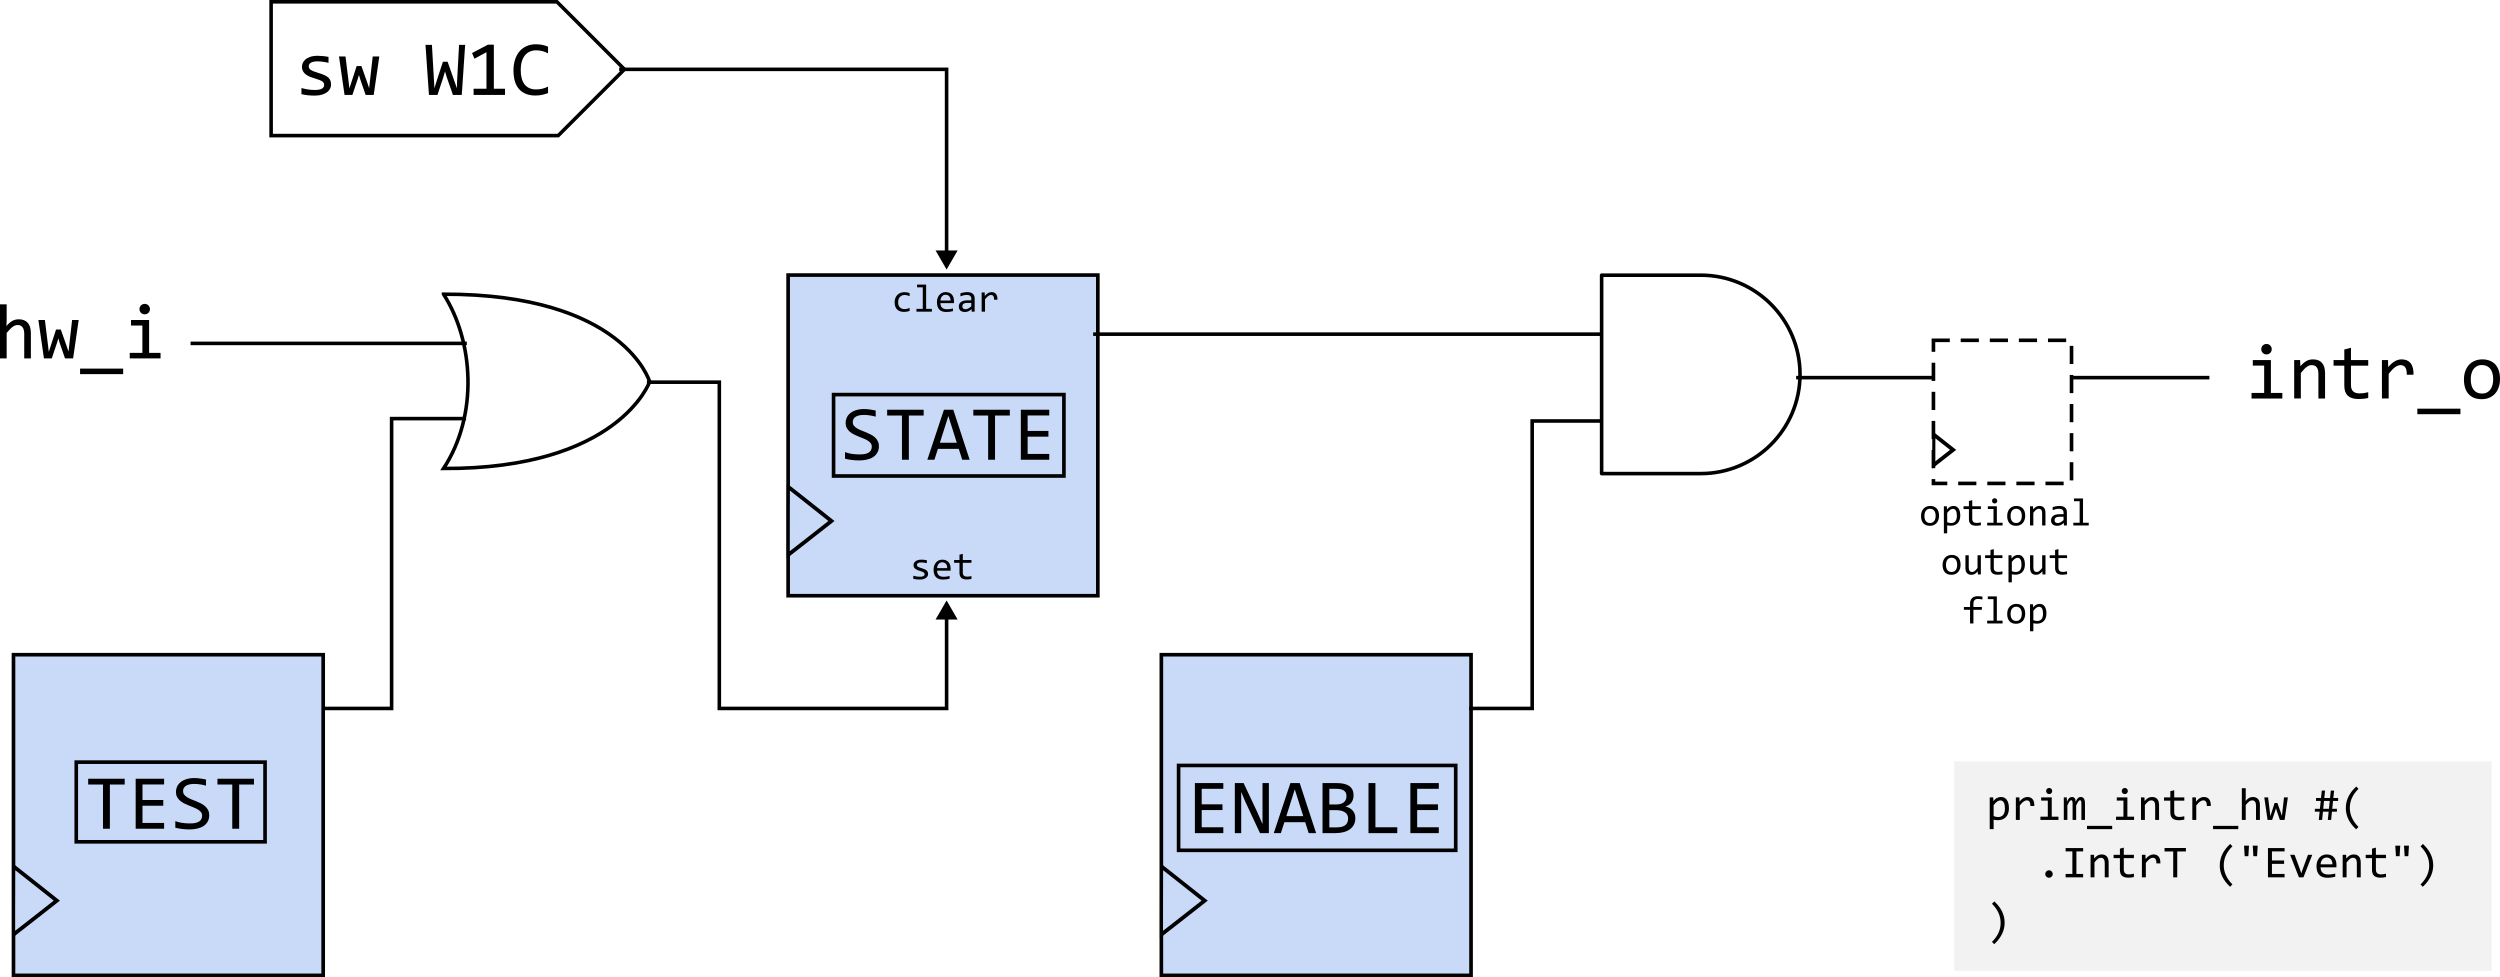 <?xml version="1.0" encoding="UTF-8" standalone="no"?>
<svg
   version="1.1"
   viewBox="0 0 697.828 272.811"
   fill="none"
   stroke="none"
   stroke-linecap="square"
   stroke-miterlimit="10"
   id="svg143"
   sodipodi:docname="event_intr_type.svg"
   inkscape:version="1.3.2 (091e20ef0f, 2023-11-25)"
   width="697.828"
   height="272.811"
   xmlns:inkscape="http://www.inkscape.org/namespaces/inkscape"
   xmlns:sodipodi="http://sodipodi.sourceforge.net/DTD/sodipodi-0.dtd"
   xmlns="http://www.w3.org/2000/svg"
   xmlns:svg="http://www.w3.org/2000/svg">
  <defs
     id="defs143">
    <marker
       style="overflow:visible"
       id="marker12_Fnone_S-000000"
       refX="0"
       refY="0"
       orient="auto-start-reverse"
       inkscape:stockid="Triangle arrow"
       markerWidth="1"
       markerHeight="1"
       viewBox="0 0 1 1"
       inkscape:isstock="true"
       inkscape:collect="always"
       preserveAspectRatio="xMidYMid">
      <path
         transform="scale(0.5)"
         style="fill:#000000;fill-rule:evenodd;stroke:#000000;stroke-width:1pt"
         d="M 5.77,0 -2.88,5 V -5 Z"
         id="path1" />
    </marker>
    <marker
       style="overflow:visible"
       id="Triangle_Fnone_S-000000"
       refX="0"
       refY="0"
       orient="auto-start-reverse"
       inkscape:stockid="Triangle arrow"
       markerWidth="1"
       markerHeight="1"
       viewBox="0 0 1 1"
       inkscape:isstock="true"
       inkscape:collect="always"
       preserveAspectRatio="xMidYMid">
      <path
         transform="scale(0.5)"
         style="fill:#000000;fill-rule:evenodd;stroke:#000000;stroke-width:1pt"
         d="M 5.77,0 -2.88,5 V -5 Z"
         id="path18" />
    </marker>
    <clipPath
       clipPathUnits="userSpaceOnUse"
       id="clipPath144">
      <g
         id="g145">
        <path
           d="M 0,0 H 1100 V 621 H 0 Z"
           clip-rule="nonzero"
           id="path144" />
      </g>
    </clipPath>
    <clipPath
       clipPathUnits="userSpaceOnUse"
       id="clipPath145">
      <g
         id="g146">
        <path
           d="M 0,0 H 1100 V 621 H 0 Z"
           clip-rule="nonzero"
           id="path145" />
      </g>
    </clipPath>
    <clipPath
       clipPathUnits="userSpaceOnUse"
       id="clipPath147">
      <g
         id="g148">
        <path
           d="M 0,0 H 1100 V 621 H 0 Z"
           clip-rule="nonzero"
           id="path147" />
      </g>
    </clipPath>
    <clipPath
       clipPathUnits="userSpaceOnUse"
       id="clipPath148">
      <g
         id="g149">
        <path
           d="M 0,0 H 1100 V 621 H 0 Z"
           clip-rule="nonzero"
           id="path148" />
      </g>
    </clipPath>
    <clipPath
       clipPathUnits="userSpaceOnUse"
       id="clipPath149">
      <g
         id="g150">
        <path
           d="M 0,0 H 1100 V 621 H 0 Z"
           clip-rule="nonzero"
           id="path149" />
      </g>
    </clipPath>
    <clipPath
       clipPathUnits="userSpaceOnUse"
       id="clipPath150">
      <g
         id="g151">
        <path
           d="M 0,0 H 1100 V 621 H 0 Z"
           clip-rule="nonzero"
           id="path150" />
      </g>
    </clipPath>
    <clipPath
       clipPathUnits="userSpaceOnUse"
       id="clipPath151">
      <g
         id="g152">
        <path
           d="M 0,0 H 1100 V 621 H 0 Z"
           clip-rule="nonzero"
           id="path151" />
      </g>
    </clipPath>
    <clipPath
       clipPathUnits="userSpaceOnUse"
       id="clipPath152">
      <g
         id="g153">
        <path
           d="M 0,0 H 1100 V 621 H 0 Z"
           clip-rule="nonzero"
           id="path152" />
      </g>
    </clipPath>
    <clipPath
       clipPathUnits="userSpaceOnUse"
       id="clipPath153">
      <g
         id="g154">
        <path
           d="M 0,0 H 1100 V 621 H 0 Z"
           clip-rule="nonzero"
           id="path153" />
      </g>
    </clipPath>
    <clipPath
       clipPathUnits="userSpaceOnUse"
       id="clipPath154">
      <g
         id="g155">
        <path
           d="M 0,0 H 1100 V 621 H 0 Z"
           clip-rule="nonzero"
           id="path154" />
      </g>
    </clipPath>
    <clipPath
       clipPathUnits="userSpaceOnUse"
       id="clipPath155">
      <g
         id="g156">
        <path
           d="M 0,0 H 1100 V 621 H 0 Z"
           clip-rule="nonzero"
           id="path155" />
      </g>
    </clipPath>
    <clipPath
       clipPathUnits="userSpaceOnUse"
       id="clipPath156">
      <g
         id="g157">
        <path
           d="M 0,0 H 1100 V 621 H 0 Z"
           clip-rule="nonzero"
           id="path156" />
      </g>
    </clipPath>
    <clipPath
       clipPathUnits="userSpaceOnUse"
       id="clipPath157">
      <g
         id="g158">
        <path
           d="M 0,0 H 1100 V 621 H 0 Z"
           clip-rule="nonzero"
           id="path157" />
      </g>
    </clipPath>
    <clipPath
       clipPathUnits="userSpaceOnUse"
       id="clipPath158">
      <g
         id="g159">
        <path
           d="M 0,0 H 1100 V 621 H 0 Z"
           clip-rule="nonzero"
           id="path158" />
      </g>
    </clipPath>
    <clipPath
       clipPathUnits="userSpaceOnUse"
       id="clipPath159">
      <g
         id="g160">
        <path
           d="M 0,0 H 1100 V 621 H 0 Z"
           clip-rule="nonzero"
           id="path159" />
      </g>
    </clipPath>
    <clipPath
       clipPathUnits="userSpaceOnUse"
       id="clipPath160">
      <g
         id="g161">
        <path
           d="M 0,0 H 1100 V 621 H 0 Z"
           clip-rule="nonzero"
           id="path160" />
      </g>
    </clipPath>
    <clipPath
       clipPathUnits="userSpaceOnUse"
       id="clipPath161">
      <g
         id="g162">
        <path
           d="M 0,0 H 1100 V 621 H 0 Z"
           clip-rule="nonzero"
           id="path161" />
      </g>
    </clipPath>
    <clipPath
       clipPathUnits="userSpaceOnUse"
       id="clipPath162">
      <g
         id="g163">
        <path
           d="M 0,0 H 1100 V 621 H 0 Z"
           clip-rule="nonzero"
           id="path162" />
      </g>
    </clipPath>
    <clipPath
       clipPathUnits="userSpaceOnUse"
       id="clipPath163">
      <g
         id="g164">
        <path
           d="M 0,0 H 1100 V 621 H 0 Z"
           clip-rule="nonzero"
           id="path163" />
      </g>
    </clipPath>
    <clipPath
       clipPathUnits="userSpaceOnUse"
       id="clipPath164">
      <g
         id="g165">
        <path
           d="M 0,0 H 1100 V 621 H 0 Z"
           clip-rule="nonzero"
           id="path164" />
      </g>
    </clipPath>
    <clipPath
       clipPathUnits="userSpaceOnUse"
       id="clipPath165">
      <g
         id="g166">
        <path
           d="M 0,0 H 1100 V 621 H 0 Z"
           clip-rule="nonzero"
           id="path165" />
      </g>
    </clipPath>
    <clipPath
       clipPathUnits="userSpaceOnUse"
       id="clipPath166">
      <g
         id="g167">
        <path
           d="M 0,0 H 1100 V 621 H 0 Z"
           clip-rule="nonzero"
           id="path166" />
      </g>
    </clipPath>
    <clipPath
       clipPathUnits="userSpaceOnUse"
       id="clipPath167">
      <g
         id="g168">
        <path
           d="M 0,0 H 1100 V 621 H 0 Z"
           clip-rule="nonzero"
           id="path167" />
      </g>
    </clipPath>
    <clipPath
       clipPathUnits="userSpaceOnUse"
       id="clipPath168">
      <g
         id="g169">
        <path
           d="M 0,0 H 1100 V 621 H 0 Z"
           clip-rule="nonzero"
           id="path168" />
      </g>
    </clipPath>
    <clipPath
       clipPathUnits="userSpaceOnUse"
       id="clipPath169">
      <g
         id="g170">
        <path
           d="M 0,0 H 1100 V 621 H 0 Z"
           clip-rule="nonzero"
           id="path169" />
      </g>
    </clipPath>
    <clipPath
       clipPathUnits="userSpaceOnUse"
       id="clipPath170">
      <g
         id="g171">
        <path
           d="M 0,0 H 1100 V 621 H 0 Z"
           clip-rule="nonzero"
           id="path170" />
      </g>
    </clipPath>
    <clipPath
       clipPathUnits="userSpaceOnUse"
       id="clipPath171">
      <g
         id="g172">
        <path
           d="M 0,0 H 1100 V 621 H 0 Z"
           clip-rule="nonzero"
           id="path171" />
      </g>
    </clipPath>
    <clipPath
       clipPathUnits="userSpaceOnUse"
       id="clipPath172">
      <g
         id="g173">
        <path
           d="M 0,0 H 1100 V 621 H 0 Z"
           clip-rule="nonzero"
           id="path172" />
      </g>
    </clipPath>
    <clipPath
       clipPathUnits="userSpaceOnUse"
       id="clipPath173">
      <g
         id="g174">
        <path
           d="M 0,0 H 1100 V 621 H 0 Z"
           clip-rule="nonzero"
           id="path173" />
      </g>
    </clipPath>
    <clipPath
       clipPathUnits="userSpaceOnUse"
       id="clipPath174">
      <g
         id="g175">
        <path
           d="M 0,0 H 1100 V 621 H 0 Z"
           clip-rule="nonzero"
           id="path174" />
      </g>
    </clipPath>
    <clipPath
       clipPathUnits="userSpaceOnUse"
       id="clipPath175">
      <g
         id="g176">
        <path
           d="M 0,0 H 1100 V 621 H 0 Z"
           clip-rule="nonzero"
           id="path175" />
      </g>
    </clipPath>
    <clipPath
       clipPathUnits="userSpaceOnUse"
       id="clipPath176">
      <g
         id="g177">
        <path
           d="M 0,0 H 1100 V 621 H 0 Z"
           clip-rule="nonzero"
           id="path176" />
      </g>
    </clipPath>
    <clipPath
       clipPathUnits="userSpaceOnUse"
       id="clipPath177">
      <g
         id="g178">
        <path
           d="M 0,0 H 1100 V 621 H 0 Z"
           clip-rule="nonzero"
           id="path177" />
      </g>
    </clipPath>
    <clipPath
       clipPathUnits="userSpaceOnUse"
       id="clipPath178">
      <g
         id="g179">
        <path
           d="M 0,0 H 1100 V 621 H 0 Z"
           clip-rule="nonzero"
           id="path178" />
      </g>
    </clipPath>
    <clipPath
       clipPathUnits="userSpaceOnUse"
       id="clipPath179">
      <g
         id="g180">
        <path
           d="M 0,0 H 1100 V 621 H 0 Z"
           clip-rule="nonzero"
           id="path179" />
      </g>
    </clipPath>
    <clipPath
       clipPathUnits="userSpaceOnUse"
       id="clipPath180">
      <g
         id="g181">
        <path
           d="M 0,0 H 1100 V 621 H 0 Z"
           clip-rule="nonzero"
           id="path180" />
      </g>
    </clipPath>
    <clipPath
       clipPathUnits="userSpaceOnUse"
       id="clipPath181">
      <g
         id="g182">
        <path
           d="M 0,0 H 1100 V 621 H 0 Z"
           clip-rule="nonzero"
           id="path181" />
      </g>
    </clipPath>
    <clipPath
       clipPathUnits="userSpaceOnUse"
       id="clipPath182">
      <g
         id="g183">
        <path
           d="M 0,0 H 1100 V 621 H 0 Z"
           clip-rule="nonzero"
           id="path182" />
      </g>
    </clipPath>
    <clipPath
       clipPathUnits="userSpaceOnUse"
       id="clipPath183">
      <g
         id="g184">
        <path
           d="M 0,0 H 1100 V 621 H 0 Z"
           clip-rule="nonzero"
           id="path183" />
      </g>
    </clipPath>
    <clipPath
       clipPathUnits="userSpaceOnUse"
       id="clipPath184">
      <g
         id="g185">
        <path
           d="M 0,0 H 1100 V 621 H 0 Z"
           clip-rule="nonzero"
           id="path184" />
      </g>
    </clipPath>
    <clipPath
       clipPathUnits="userSpaceOnUse"
       id="clipPath185">
      <g
         id="g186">
        <path
           d="M 0,0 H 1100 V 621 H 0 Z"
           clip-rule="nonzero"
           id="path185" />
      </g>
    </clipPath>
    <clipPath
       clipPathUnits="userSpaceOnUse"
       id="clipPath186">
      <g
         id="g187">
        <path
           d="M 0,0 H 1100 V 621 H 0 Z"
           clip-rule="nonzero"
           id="path186" />
      </g>
    </clipPath>
    <clipPath
       clipPathUnits="userSpaceOnUse"
       id="clipPath187">
      <g
         id="g188">
        <path
           d="M 0,0 H 1100 V 621 H 0 Z"
           clip-rule="nonzero"
           id="path187" />
      </g>
    </clipPath>
    <clipPath
       clipPathUnits="userSpaceOnUse"
       id="clipPath188">
      <g
         id="g189">
        <path
           d="M 0,0 H 1100 V 621 H 0 Z"
           clip-rule="nonzero"
           id="path188" />
      </g>
    </clipPath>
    <clipPath
       clipPathUnits="userSpaceOnUse"
       id="clipPath189">
      <g
         id="g190">
        <path
           d="M 0,0 H 1100 V 621 H 0 Z"
           clip-rule="nonzero"
           id="path189" />
      </g>
    </clipPath>
    <clipPath
       clipPathUnits="userSpaceOnUse"
       id="clipPath190">
      <g
         id="g191">
        <path
           d="M 0,0 H 1100 V 621 H 0 Z"
           clip-rule="nonzero"
           id="path190" />
      </g>
    </clipPath>
    <clipPath
       clipPathUnits="userSpaceOnUse"
       id="clipPath191">
      <g
         id="g192">
        <path
           d="M 0,0 H 1100 V 621 H 0 Z"
           clip-rule="nonzero"
           id="path191" />
      </g>
    </clipPath>
    <clipPath
       clipPathUnits="userSpaceOnUse"
       id="clipPath192">
      <g
         id="g193">
        <path
           d="M 0,0 H 1100 V 621 H 0 Z"
           clip-rule="nonzero"
           id="path192" />
      </g>
    </clipPath>
    <clipPath
       clipPathUnits="userSpaceOnUse"
       id="clipPath193">
      <g
         id="g194">
        <path
           d="M 0,0 H 1100 V 621 H 0 Z"
           clip-rule="nonzero"
           id="path193" />
      </g>
    </clipPath>
    <clipPath
       clipPathUnits="userSpaceOnUse"
       id="clipPath194">
      <g
         id="g195">
        <path
           d="M 0,0 H 1100 V 621 H 0 Z"
           clip-rule="nonzero"
           id="path194" />
      </g>
    </clipPath>
    <clipPath
       clipPathUnits="userSpaceOnUse"
       id="clipPath195">
      <g
         id="g196">
        <path
           d="M 0,0 H 1100 V 621 H 0 Z"
           clip-rule="nonzero"
           id="path195" />
      </g>
    </clipPath>
    <clipPath
       clipPathUnits="userSpaceOnUse"
       id="clipPath196">
      <g
         id="g197">
        <path
           d="M 0,0 H 1100 V 621 H 0 Z"
           clip-rule="nonzero"
           id="path196" />
      </g>
    </clipPath>
    <clipPath
       clipPathUnits="userSpaceOnUse"
       id="clipPath197">
      <g
         id="g198">
        <path
           d="M 0,0 H 1100 V 621 H 0 Z"
           clip-rule="nonzero"
           id="path197" />
      </g>
    </clipPath>
    <clipPath
       clipPathUnits="userSpaceOnUse"
       id="clipPath198">
      <g
         id="g199">
        <path
           d="M 0,0 H 1100 V 621 H 0 Z"
           clip-rule="nonzero"
           id="path198" />
      </g>
    </clipPath>
    <clipPath
       clipPathUnits="userSpaceOnUse"
       id="clipPath199">
      <g
         id="g200">
        <path
           d="M 0,0 H 1100 V 621 H 0 Z"
           clip-rule="nonzero"
           id="path199" />
      </g>
    </clipPath>
    <clipPath
       clipPathUnits="userSpaceOnUse"
       id="clipPath200">
      <g
         id="g201">
        <path
           d="M 0,0 H 1100 V 621 H 0 Z"
           clip-rule="nonzero"
           id="path200" />
      </g>
    </clipPath>
    <clipPath
       clipPathUnits="userSpaceOnUse"
       id="clipPath201">
      <g
         id="g202">
        <path
           d="M 0,0 H 1100 V 621 H 0 Z"
           clip-rule="nonzero"
           id="path201" />
      </g>
    </clipPath>
    <clipPath
       clipPathUnits="userSpaceOnUse"
       id="clipPath202">
      <g
         id="g203">
        <path
           d="M 0,0 H 1100 V 621 H 0 Z"
           clip-rule="nonzero"
           id="path202" />
      </g>
    </clipPath>
    <clipPath
       clipPathUnits="userSpaceOnUse"
       id="clipPath203">
      <g
         id="g204">
        <path
           d="M 0,0 H 1100 V 621 H 0 Z"
           clip-rule="nonzero"
           id="path203" />
      </g>
    </clipPath>
    <clipPath
       clipPathUnits="userSpaceOnUse"
       id="clipPath204">
      <g
         id="g205">
        <path
           d="M 0,0 H 1100 V 621 H 0 Z"
           clip-rule="nonzero"
           id="path204" />
      </g>
    </clipPath>
    <clipPath
       clipPathUnits="userSpaceOnUse"
       id="clipPath205">
      <g
         id="g206">
        <path
           d="M 0,0 H 1100 V 621 H 0 Z"
           clip-rule="nonzero"
           id="path205" />
      </g>
    </clipPath>
    <clipPath
       clipPathUnits="userSpaceOnUse"
       id="clipPath206">
      <g
         id="g207">
        <path
           d="M 0,0 H 1100 V 621 H 0 Z"
           clip-rule="nonzero"
           id="path206" />
      </g>
    </clipPath>
    <clipPath
       clipPathUnits="userSpaceOnUse"
       id="clipPath207">
      <g
         id="g208">
        <path
           d="M 0,0 H 1100 V 621 H 0 Z"
           clip-rule="nonzero"
           id="path207" />
      </g>
    </clipPath>
    <clipPath
       clipPathUnits="userSpaceOnUse"
       id="clipPath208">
      <g
         id="g209">
        <path
           d="M 0,0 H 1100 V 621 H 0 Z"
           clip-rule="nonzero"
           id="path208" />
      </g>
    </clipPath>
    <clipPath
       clipPathUnits="userSpaceOnUse"
       id="clipPath209">
      <g
         id="g210">
        <path
           d="M 0,0 H 1100 V 621 H 0 Z"
           clip-rule="nonzero"
           id="path209" />
      </g>
    </clipPath>
    <clipPath
       clipPathUnits="userSpaceOnUse"
       id="clipPath210">
      <g
         id="g211">
        <path
           d="M 0,0 H 1100 V 621 H 0 Z"
           clip-rule="nonzero"
           id="path210" />
      </g>
    </clipPath>
    <clipPath
       clipPathUnits="userSpaceOnUse"
       id="clipPath211">
      <g
         id="g212">
        <path
           d="M 0,0 H 1100 V 621 H 0 Z"
           clip-rule="nonzero"
           id="path211" />
      </g>
    </clipPath>
    <clipPath
       clipPathUnits="userSpaceOnUse"
       id="clipPath212">
      <g
         id="g213">
        <path
           d="M 0,0 H 1100 V 621 H 0 Z"
           clip-rule="nonzero"
           id="path212" />
      </g>
    </clipPath>
    <clipPath
       clipPathUnits="userSpaceOnUse"
       id="clipPath213">
      <g
         id="g214">
        <path
           d="M 0,0 H 1100 V 621 H 0 Z"
           clip-rule="nonzero"
           id="path213" />
      </g>
    </clipPath>
    <clipPath
       clipPathUnits="userSpaceOnUse"
       id="clipPath214">
      <g
         id="g215">
        <path
           d="M 0,0 H 1100 V 621 H 0 Z"
           clip-rule="nonzero"
           id="path214" />
      </g>
    </clipPath>
    <clipPath
       clipPathUnits="userSpaceOnUse"
       id="clipPath215">
      <g
         id="g216">
        <path
           d="M 0,0 H 1100 V 621 H 0 Z"
           clip-rule="nonzero"
           id="path215" />
      </g>
    </clipPath>
    <clipPath
       clipPathUnits="userSpaceOnUse"
       id="clipPath216">
      <g
         id="g217">
        <path
           d="M 0,0 H 1100 V 621 H 0 Z"
           clip-rule="nonzero"
           id="path216" />
      </g>
    </clipPath>
    <clipPath
       clipPathUnits="userSpaceOnUse"
       id="clipPath217">
      <g
         id="g218">
        <path
           d="M 0,0 H 1100 V 621 H 0 Z"
           clip-rule="nonzero"
           id="path217" />
      </g>
    </clipPath>
    <clipPath
       clipPathUnits="userSpaceOnUse"
       id="clipPath218">
      <g
         id="g219">
        <path
           d="M 0,0 H 1100 V 621 H 0 Z"
           clip-rule="nonzero"
           id="path218" />
      </g>
    </clipPath>
    <clipPath
       clipPathUnits="userSpaceOnUse"
       id="clipPath219">
      <g
         id="g220">
        <path
           d="M 0,0 H 1100 V 621 H 0 Z"
           clip-rule="nonzero"
           id="path219" />
      </g>
    </clipPath>
    <clipPath
       clipPathUnits="userSpaceOnUse"
       id="clipPath220">
      <g
         id="g221">
        <path
           d="M 0,0 H 1100 V 621 H 0 Z"
           clip-rule="nonzero"
           id="path220" />
      </g>
    </clipPath>
    <clipPath
       clipPathUnits="userSpaceOnUse"
       id="clipPath221">
      <g
         id="g222">
        <path
           d="M 0,0 H 1100 V 621 H 0 Z"
           clip-rule="nonzero"
           id="path221" />
      </g>
    </clipPath>
    <clipPath
       clipPathUnits="userSpaceOnUse"
       id="clipPath222">
      <g
         id="g223">
        <path
           d="M 0,0 H 1100 V 621 H 0 Z"
           clip-rule="nonzero"
           id="path222" />
      </g>
    </clipPath>
    <clipPath
       clipPathUnits="userSpaceOnUse"
       id="clipPath223">
      <g
         id="g224">
        <path
           d="M 0,0 H 1100 V 621 H 0 Z"
           clip-rule="nonzero"
           id="path223" />
      </g>
    </clipPath>
    <clipPath
       clipPathUnits="userSpaceOnUse"
       id="clipPath224">
      <g
         id="g225">
        <path
           d="M 0,0 H 1100 V 621 H 0 Z"
           clip-rule="nonzero"
           id="path224" />
      </g>
    </clipPath>
    <clipPath
       clipPathUnits="userSpaceOnUse"
       id="clipPath225">
      <g
         id="g226">
        <path
           d="M 0,0 H 1100 V 621 H 0 Z"
           clip-rule="nonzero"
           id="path225" />
      </g>
    </clipPath>
    <clipPath
       clipPathUnits="userSpaceOnUse"
       id="clipPath226">
      <g
         id="g227">
        <path
           d="M 0,0 H 1100 V 621 H 0 Z"
           clip-rule="nonzero"
           id="path226" />
      </g>
    </clipPath>
    <clipPath
       clipPathUnits="userSpaceOnUse"
       id="clipPath227">
      <g
         id="g228">
        <path
           d="M 0,0 H 1100 V 621 H 0 Z"
           clip-rule="nonzero"
           id="path227" />
      </g>
    </clipPath>
    <clipPath
       clipPathUnits="userSpaceOnUse"
       id="clipPath228">
      <g
         id="g229">
        <path
           d="M 0,0 H 1100 V 621 H 0 Z"
           clip-rule="nonzero"
           id="path228" />
      </g>
    </clipPath>
    <clipPath
       clipPathUnits="userSpaceOnUse"
       id="clipPath229">
      <g
         id="g230">
        <path
           d="M 0,0 H 1100 V 621 H 0 Z"
           clip-rule="nonzero"
           id="path229" />
      </g>
    </clipPath>
    <clipPath
       clipPathUnits="userSpaceOnUse"
       id="clipPath230">
      <g
         id="g231">
        <path
           d="M 0,0 H 1100 V 621 H 0 Z"
           clip-rule="nonzero"
           id="path230" />
      </g>
    </clipPath>
    <clipPath
       clipPathUnits="userSpaceOnUse"
       id="clipPath231">
      <g
         id="g232">
        <path
           d="M 0,0 H 1100 V 621 H 0 Z"
           clip-rule="nonzero"
           id="path231" />
      </g>
    </clipPath>
    <clipPath
       clipPathUnits="userSpaceOnUse"
       id="clipPath232">
      <g
         id="g233">
        <path
           d="M 0,0 H 1100 V 621 H 0 Z"
           clip-rule="nonzero"
           id="path232" />
      </g>
    </clipPath>
    <clipPath
       clipPathUnits="userSpaceOnUse"
       id="clipPath233">
      <g
         id="g234">
        <path
           d="M 0,0 H 1100 V 621 H 0 Z"
           clip-rule="nonzero"
           id="path233" />
      </g>
    </clipPath>
    <clipPath
       clipPathUnits="userSpaceOnUse"
       id="clipPath234">
      <g
         id="g235">
        <path
           d="M 0,0 H 1100 V 621 H 0 Z"
           clip-rule="nonzero"
           id="path234" />
      </g>
    </clipPath>
    <clipPath
       clipPathUnits="userSpaceOnUse"
       id="clipPath235">
      <g
         id="g236">
        <path
           d="M 0,0 H 1100 V 621 H 0 Z"
           clip-rule="nonzero"
           id="path235" />
      </g>
    </clipPath>
    <clipPath
       clipPathUnits="userSpaceOnUse"
       id="clipPath236">
      <g
         id="g237">
        <path
           d="M 0,0 H 1100 V 621 H 0 Z"
           clip-rule="nonzero"
           id="path236" />
      </g>
    </clipPath>
    <clipPath
       clipPathUnits="userSpaceOnUse"
       id="clipPath237">
      <g
         id="g238">
        <path
           d="M 0,0 H 1100 V 621 H 0 Z"
           clip-rule="nonzero"
           id="path237" />
      </g>
    </clipPath>
    <clipPath
       clipPathUnits="userSpaceOnUse"
       id="clipPath238">
      <g
         id="g239">
        <path
           d="M 0,0 H 1100 V 621 H 0 Z"
           clip-rule="nonzero"
           id="path238" />
      </g>
    </clipPath>
    <clipPath
       clipPathUnits="userSpaceOnUse"
       id="clipPath239">
      <g
         id="g240">
        <path
           d="M 0,0 H 1100 V 621 H 0 Z"
           clip-rule="nonzero"
           id="path239" />
      </g>
    </clipPath>
    <clipPath
       clipPathUnits="userSpaceOnUse"
       id="clipPath240">
      <g
         id="g241">
        <path
           d="M 0,0 H 1100 V 621 H 0 Z"
           clip-rule="nonzero"
           id="path240" />
      </g>
    </clipPath>
    <clipPath
       clipPathUnits="userSpaceOnUse"
       id="clipPath241">
      <g
         id="g242">
        <path
           d="M 0,0 H 1100 V 621 H 0 Z"
           clip-rule="nonzero"
           id="path241" />
      </g>
    </clipPath>
    <clipPath
       clipPathUnits="userSpaceOnUse"
       id="clipPath242">
      <g
         id="g243">
        <path
           d="M 0,0 H 1100 V 621 H 0 Z"
           clip-rule="nonzero"
           id="path242" />
      </g>
    </clipPath>
    <clipPath
       clipPathUnits="userSpaceOnUse"
       id="clipPath243">
      <g
         id="g244">
        <path
           d="M 0,0 H 1100 V 621 H 0 Z"
           clip-rule="nonzero"
           id="path243" />
      </g>
    </clipPath>
    <clipPath
       clipPathUnits="userSpaceOnUse"
       id="clipPath244">
      <g
         id="g245">
        <path
           d="M 0,0 H 1100 V 621 H 0 Z"
           clip-rule="nonzero"
           id="path244" />
      </g>
    </clipPath>
    <clipPath
       clipPathUnits="userSpaceOnUse"
       id="clipPath245">
      <g
         id="g246">
        <path
           d="M 0,0 H 1100 V 621 H 0 Z"
           clip-rule="nonzero"
           id="path245" />
      </g>
    </clipPath>
    <clipPath
       clipPathUnits="userSpaceOnUse"
       id="clipPath246">
      <g
         id="g247">
        <path
           d="M 0,0 H 1100 V 621 H 0 Z"
           clip-rule="nonzero"
           id="path246" />
      </g>
    </clipPath>
    <clipPath
       clipPathUnits="userSpaceOnUse"
       id="clipPath247">
      <g
         id="g248">
        <path
           d="M 0,0 H 1100 V 621 H 0 Z"
           clip-rule="nonzero"
           id="path247" />
      </g>
    </clipPath>
    <clipPath
       clipPathUnits="userSpaceOnUse"
       id="clipPath248">
      <g
         id="g249">
        <path
           d="M 0,0 H 1100 V 621 H 0 Z"
           clip-rule="nonzero"
           id="path248" />
      </g>
    </clipPath>
    <clipPath
       clipPathUnits="userSpaceOnUse"
       id="clipPath249">
      <g
         id="g250">
        <path
           d="M 0,0 H 1100 V 621 H 0 Z"
           clip-rule="nonzero"
           id="path249" />
      </g>
    </clipPath>
    <clipPath
       clipPathUnits="userSpaceOnUse"
       id="clipPath250">
      <g
         id="g251">
        <path
           d="M 0,0 H 1100 V 621 H 0 Z"
           clip-rule="nonzero"
           id="path250" />
      </g>
    </clipPath>
    <clipPath
       clipPathUnits="userSpaceOnUse"
       id="clipPath251">
      <g
         id="g252">
        <path
           d="M 0,0 H 1100 V 621 H 0 Z"
           clip-rule="nonzero"
           id="path251" />
      </g>
    </clipPath>
    <clipPath
       clipPathUnits="userSpaceOnUse"
       id="clipPath252">
      <g
         id="g253">
        <path
           d="M 0,0 H 1100 V 621 H 0 Z"
           clip-rule="nonzero"
           id="path252" />
      </g>
    </clipPath>
    <clipPath
       clipPathUnits="userSpaceOnUse"
       id="clipPath253">
      <g
         id="g254">
        <path
           d="M 0,0 H 1100 V 621 H 0 Z"
           clip-rule="nonzero"
           id="path253" />
      </g>
    </clipPath>
    <clipPath
       clipPathUnits="userSpaceOnUse"
       id="clipPath254">
      <g
         id="g255">
        <path
           d="M 0,0 H 1100 V 621 H 0 Z"
           clip-rule="nonzero"
           id="path254" />
      </g>
    </clipPath>
    <clipPath
       clipPathUnits="userSpaceOnUse"
       id="clipPath255">
      <g
         id="g256">
        <path
           d="M 0,0 H 1100 V 621 H 0 Z"
           clip-rule="nonzero"
           id="path255" />
      </g>
    </clipPath>
    <clipPath
       clipPathUnits="userSpaceOnUse"
       id="clipPath256">
      <g
         id="g257">
        <path
           d="M 0,0 H 1100 V 621 H 0 Z"
           clip-rule="nonzero"
           id="path256" />
      </g>
    </clipPath>
    <clipPath
       clipPathUnits="userSpaceOnUse"
       id="clipPath257">
      <g
         id="g258">
        <path
           d="M 0,0 H 1100 V 621 H 0 Z"
           clip-rule="nonzero"
           id="path257" />
      </g>
    </clipPath>
    <clipPath
       clipPathUnits="userSpaceOnUse"
       id="clipPath258">
      <g
         id="g259">
        <path
           d="M 0,0 H 1100 V 621 H 0 Z"
           clip-rule="nonzero"
           id="path258" />
      </g>
    </clipPath>
    <clipPath
       clipPathUnits="userSpaceOnUse"
       id="clipPath259">
      <g
         id="g260">
        <path
           d="M 0,0 H 1100 V 621 H 0 Z"
           clip-rule="nonzero"
           id="path259" />
      </g>
    </clipPath>
    <clipPath
       clipPathUnits="userSpaceOnUse"
       id="clipPath260">
      <g
         id="g261">
        <path
           d="M 0,0 H 1100 V 621 H 0 Z"
           clip-rule="nonzero"
           id="path260" />
      </g>
    </clipPath>
    <clipPath
       clipPathUnits="userSpaceOnUse"
       id="clipPath261">
      <g
         id="g262">
        <path
           d="M 0,0 H 1100 V 621 H 0 Z"
           clip-rule="nonzero"
           id="path261" />
      </g>
    </clipPath>
    <clipPath
       clipPathUnits="userSpaceOnUse"
       id="clipPath262">
      <g
         id="g263">
        <path
           d="M 0,0 H 1100 V 621 H 0 Z"
           clip-rule="nonzero"
           id="path262" />
      </g>
    </clipPath>
    <clipPath
       clipPathUnits="userSpaceOnUse"
       id="clipPath263">
      <g
         id="g264">
        <path
           d="M 0,0 H 1100 V 621 H 0 Z"
           clip-rule="nonzero"
           id="path263" />
      </g>
    </clipPath>
    <clipPath
       clipPathUnits="userSpaceOnUse"
       id="clipPath264">
      <g
         id="g265">
        <path
           d="M 0,0 H 1100 V 621 H 0 Z"
           clip-rule="nonzero"
           id="path264" />
      </g>
    </clipPath>
    <clipPath
       clipPathUnits="userSpaceOnUse"
       id="clipPath265">
      <g
         id="g266">
        <path
           d="M 0,0 H 1100 V 621 H 0 Z"
           clip-rule="nonzero"
           id="path265" />
      </g>
    </clipPath>
    <clipPath
       clipPathUnits="userSpaceOnUse"
       id="clipPath266">
      <g
         id="g267">
        <path
           d="M 0,0 H 1100 V 621 H 0 Z"
           clip-rule="nonzero"
           id="path266" />
      </g>
    </clipPath>
    <clipPath
       clipPathUnits="userSpaceOnUse"
       id="clipPath267">
      <g
         id="g268">
        <path
           d="M 0,0 H 1100 V 621 H 0 Z"
           clip-rule="nonzero"
           id="path267" />
      </g>
    </clipPath>
    <clipPath
       clipPathUnits="userSpaceOnUse"
       id="clipPath268">
      <g
         id="g269">
        <path
           d="M 0,0 H 1100 V 621 H 0 Z"
           clip-rule="nonzero"
           id="path268" />
      </g>
    </clipPath>
    <clipPath
       clipPathUnits="userSpaceOnUse"
       id="clipPath269">
      <g
         id="g270">
        <path
           d="M 0,0 H 1100 V 621 H 0 Z"
           clip-rule="nonzero"
           id="path269" />
      </g>
    </clipPath>
    <clipPath
       clipPathUnits="userSpaceOnUse"
       id="clipPath270">
      <g
         id="g271">
        <path
           d="M 0,0 H 1100 V 621 H 0 Z"
           clip-rule="nonzero"
           id="path270" />
      </g>
    </clipPath>
    <clipPath
       clipPathUnits="userSpaceOnUse"
       id="clipPath271">
      <g
         id="g272">
        <path
           d="M 0,0 H 1100 V 621 H 0 Z"
           clip-rule="nonzero"
           id="path271" />
      </g>
    </clipPath>
    <clipPath
       clipPathUnits="userSpaceOnUse"
       id="clipPath272">
      <g
         id="g273">
        <path
           d="M 0,0 H 1100 V 621 H 0 Z"
           clip-rule="nonzero"
           id="path272" />
      </g>
    </clipPath>
    <clipPath
       clipPathUnits="userSpaceOnUse"
       id="clipPath273">
      <g
         id="g274">
        <path
           d="M 0,0 H 1100 V 621 H 0 Z"
           clip-rule="nonzero"
           id="path273" />
      </g>
    </clipPath>
    <clipPath
       clipPathUnits="userSpaceOnUse"
       id="clipPath274">
      <g
         id="g275">
        <path
           d="M 0,0 H 1100 V 621 H 0 Z"
           clip-rule="nonzero"
           id="path274" />
      </g>
    </clipPath>
    <clipPath
       clipPathUnits="userSpaceOnUse"
       id="clipPath275">
      <g
         id="g276">
        <path
           d="M 0,0 H 1100 V 621 H 0 Z"
           clip-rule="nonzero"
           id="path275" />
      </g>
    </clipPath>
    <clipPath
       clipPathUnits="userSpaceOnUse"
       id="clipPath276">
      <g
         id="g277">
        <path
           d="M 0,0 H 1100 V 621 H 0 Z"
           clip-rule="nonzero"
           id="path276" />
      </g>
    </clipPath>
    <clipPath
       clipPathUnits="userSpaceOnUse"
       id="clipPath277">
      <g
         id="g278">
        <path
           d="M 0,0 H 1100 V 621 H 0 Z"
           clip-rule="nonzero"
           id="path277" />
      </g>
    </clipPath>
    <clipPath
       clipPathUnits="userSpaceOnUse"
       id="clipPath278">
      <g
         id="g279">
        <path
           d="M 0,0 H 1100 V 621 H 0 Z"
           clip-rule="nonzero"
           id="path278" />
      </g>
    </clipPath>
    <clipPath
       clipPathUnits="userSpaceOnUse"
       id="clipPath279">
      <g
         id="g280">
        <path
           d="M 0,0 H 1100 V 621 H 0 Z"
           clip-rule="nonzero"
           id="path279" />
      </g>
    </clipPath>
    <clipPath
       clipPathUnits="userSpaceOnUse"
       id="clipPath280">
      <g
         id="g281">
        <path
           d="M 0,0 H 1100 V 621 H 0 Z"
           clip-rule="nonzero"
           id="path280" />
      </g>
    </clipPath>
    <clipPath
       clipPathUnits="userSpaceOnUse"
       id="clipPath281">
      <g
         id="g282">
        <path
           d="M 0,0 H 1100 V 621 H 0 Z"
           clip-rule="nonzero"
           id="path281" />
      </g>
    </clipPath>
    <clipPath
       clipPathUnits="userSpaceOnUse"
       id="clipPath282">
      <g
         id="g283">
        <path
           d="M 0,0 H 1100 V 621 H 0 Z"
           clip-rule="nonzero"
           id="path282" />
      </g>
    </clipPath>
    <clipPath
       clipPathUnits="userSpaceOnUse"
       id="clipPath283">
      <g
         id="g284">
        <path
           d="M 0,0 H 1100 V 621 H 0 Z"
           clip-rule="nonzero"
           id="path283" />
      </g>
    </clipPath>
    <clipPath
       clipPathUnits="userSpaceOnUse"
       id="clipPath284">
      <g
         id="g285">
        <path
           d="M 0,0 H 1100 V 621 H 0 Z"
           clip-rule="nonzero"
           id="path284" />
      </g>
    </clipPath>
    <clipPath
       clipPathUnits="userSpaceOnUse"
       id="clipPath285">
      <g
         id="g286">
        <path
           d="M 0,0 H 1100 V 621 H 0 Z"
           clip-rule="nonzero"
           id="path285" />
      </g>
    </clipPath>
  </defs>
  <sodipodi:namedview
     id="namedview143"
     pagecolor="#505050"
     bordercolor="#ffffff"
     borderopacity="1"
     inkscape:showpageshadow="0"
     inkscape:pageopacity="0"
     inkscape:pagecheckerboard="1"
     inkscape:deskcolor="#d1d1d1"
     showgrid="true"
     inkscape:zoom="2.2273514"
     inkscape:cx="212.13536"
     inkscape:cy="117.40402"
     inkscape:window-width="1728"
     inkscape:window-height="1011"
     inkscape:window-x="0"
     inkscape:window-y="0"
     inkscape:window-maximized="1"
     inkscape:current-layer="svg143">
    <inkscape:grid
       id="grid1"
       units="px"
       originx="-9.399"
       originy="-8.666"
       spacingx="1100"
       spacingy="621"
       empcolor="#0099e5"
       empopacity="0.302"
       color="#0099e5"
       opacity="0.149"
       empspacing="5"
       dotted="false"
       gridanglex="30"
       gridanglez="30"
       visible="true" />
  </sodipodi:namedview>
  <g
     id="g1"
     transform="matrix(1.053,0,0,1.046,-476.273,-168.791)"
     style="stroke:#000000;stroke-width:0.967;stroke-dasharray:none;stroke-opacity:1;fill:#c9daf8;fill-opacity:1">
    <rect
       style="opacity:1;fill:#c9daf8;stroke:#000000;stroke-width:0.967;stroke-linejoin:miter;stroke-dasharray:none;stroke-opacity:1;fill-opacity:1"
       id="rect286"
       width="82.097"
       height="85.57"
       x="455.876"
       y="336.079"
       rx="0"
       ry="0" />
    <path
       sodipodi:type="star"
       style="opacity:1;fill:#c9daf8;stroke:#000000;stroke-width:4.792;stroke-linejoin:miter;stroke-dasharray:none;stroke-opacity:1;fill-opacity:1"
       id="path288"
       inkscape:flatsided="false"
       sodipodi:sides="3"
       sodipodi:cx="365.09799"
       sodipodi:cy="344.51163"
       sodipodi:r1="44.331238"
       sodipodi:r2="22.21102"
       sodipodi:arg1="-2.0920243"
       sodipodi:arg2="-1.0448267"
       inkscape:rounded="0"
       inkscape:randomized="0"
       d="m 343.023,306.067 33.226,19.235 33.18,19.314 -33.271,19.156 -33.316,19.078 0.046,-38.392 z"
       inkscape:transform-center-x="-1.8025121"
       inkscape:transform-center-y="-0.17577181"
       transform="matrix(0.172,0,0,0.236,396.938,320.381)" />
  </g>
  <g
     id="g2-7"
     transform="matrix(1.053,0,0,1.046,-155.869,-168.791)"
     style="stroke:#000000;stroke-width:0.967;stroke-dasharray:none;stroke-opacity:1;fill:#c9daf8;fill-opacity:1">
    <rect
       style="opacity:1;fill:#c9daf8;stroke:#000000;stroke-width:0.967;stroke-linejoin:miter;stroke-dasharray:none;stroke-opacity:1;fill-opacity:1"
       id="rect286-8"
       width="82.097"
       height="85.57"
       x="455.876"
       y="336.079"
       rx="0"
       ry="0" />
    <path
       sodipodi:type="star"
       style="opacity:1;fill:#c9daf8;stroke:#000000;stroke-width:4.792;stroke-linejoin:miter;stroke-dasharray:none;stroke-opacity:1;fill-opacity:1"
       id="path288-6"
       inkscape:flatsided="false"
       sodipodi:sides="3"
       sodipodi:cx="365.09799"
       sodipodi:cy="344.51163"
       sodipodi:r1="44.331238"
       sodipodi:r2="22.21102"
       sodipodi:arg1="-2.0920243"
       sodipodi:arg2="-1.0448267"
       inkscape:rounded="0"
       inkscape:randomized="0"
       d="m 343.023,306.067 33.226,19.235 33.18,19.314 -33.271,19.156 -33.316,19.078 0.046,-38.392 z"
       inkscape:transform-center-x="-1.8025121"
       inkscape:transform-center-y="-0.17577181"
       transform="matrix(0.172,0,0,0.236,396.938,320.381)" />
  </g>
  <g
     id="g2"
     transform="matrix(1.053,0,0,1.046,-260.046,-274.76)"
     style="stroke:#000000;stroke-width:0.967;stroke-dasharray:none;stroke-opacity:1;fill:#c9daf8;fill-opacity:1">
    <rect
       style="opacity:1;fill:#c9daf8;stroke:#000000;stroke-width:0.967;stroke-linejoin:miter;stroke-dasharray:none;stroke-opacity:1;fill-opacity:1"
       id="rect286-3"
       width="82.097"
       height="85.57"
       x="455.876"
       y="336.079"
       rx="0"
       ry="0" />
    <path
       sodipodi:type="star"
       style="opacity:1;fill:#c9daf8;stroke:#000000;stroke-width:4.792;stroke-linejoin:miter;stroke-dasharray:none;stroke-opacity:1;fill-opacity:1"
       id="path288-7"
       inkscape:flatsided="false"
       sodipodi:sides="3"
       sodipodi:cx="365.09799"
       sodipodi:cy="344.51163"
       sodipodi:r1="44.331238"
       sodipodi:r2="22.21102"
       sodipodi:arg1="-2.0920243"
       sodipodi:arg2="-1.0448267"
       inkscape:rounded="0"
       inkscape:randomized="0"
       d="m 343.023,306.067 33.226,19.235 33.18,19.314 -33.271,19.156 -33.316,19.078 0.046,-38.392 z"
       inkscape:transform-center-x="-1.8025121"
       inkscape:transform-center-y="-0.17577181"
       transform="matrix(0.172,0,0,0.236,396.938,320.381)" />
  </g>
  <rect
     style="fill:#ffffff;stroke:#000000;stroke-width:1.015;stroke-linejoin:miter;stroke-dasharray:4.06, 4.06;stroke-dashoffset:0;stroke-opacity:1"
     id="rect286-8-4"
     width="38.546"
     height="39.946"
     x="539.682"
     y="94.992"
     rx="0"
     ry="0" />
  <path
     sodipodi:type="star"
     style="fill:#ffffff;stroke:#000000;stroke-width:10.743;stroke-linejoin:miter;stroke-dasharray:85.943, 10.743;stroke-dashoffset:0;stroke-opacity:1"
     id="path288-6-9"
     inkscape:flatsided="false"
     sodipodi:sides="3"
     sodipodi:cx="365.09799"
     sodipodi:cy="344.51163"
     sodipodi:r1="44.331238"
     sodipodi:r2="22.21102"
     sodipodi:arg1="-2.0920243"
     sodipodi:arg2="-1.0448267"
     inkscape:rounded="0"
     inkscape:randomized="0"
     d="m 343.023,306.067 33.226,19.235 33.18,19.314 -33.271,19.156 -33.316,19.078 0.046,-38.392 z"
     inkscape:transform-center-x="-2.4647657"
     inkscape:transform-center-y="-0.24035288"
     transform="matrix(0.081,0,0,0.11,512.01,87.665)" />
  <path
     style="fill:none;stroke:#000000;stroke-width:1px;stroke-linecap:butt;stroke-linejoin:miter;stroke-opacity:1"
     d="m 53.694,95.852 76.11,0"
     id="path5"
     sodipodi:nodetypes="cc" />
  <path
     style="fill:none;stroke:#000000;stroke-width:1px;stroke-linecap:butt;stroke-linejoin:miter;stroke-opacity:1"
     d="m 90.662,197.749 h 18.647 v -80.903 h 20.279"
     id="path6"
     sodipodi:nodetypes="cccc" />
  <path
     style="fill:none;stroke:#000000;stroke-width:1px;stroke-linecap:butt;stroke-linejoin:miter;stroke-opacity:1;marker-end:url(#marker12_Fnone_S-000000)"
     d="m 181.075,106.678 19.709,0 v 91.071 l 63.44,0 v -26.59"
     id="path10"
     sodipodi:nodetypes="ccccc" />
  <path
     style="fill:none;stroke:#000000;stroke-width:1px;stroke-linecap:butt;stroke-linejoin:miter;stroke-opacity:1;marker-end:url(#Triangle_Fnone_S-000000)"
     d="M 173.335,19.355 H 264.224 V 71.688"
     id="path13"
     sodipodi:nodetypes="ccc" />
  <path
     style="fill:none;stroke:#000000;stroke-width:1px;stroke-linecap:butt;stroke-linejoin:miter;stroke-opacity:1"
     d="M 305.637,93.274 H 446.139"
     id="path14"
     sodipodi:nodetypes="cc" />
  <path
     style="fill:none;stroke:#000000;stroke-width:1px;stroke-linecap:butt;stroke-linejoin:miter;stroke-opacity:1"
     d="m 410.586,197.749 h 17.093 V 117.511 h 18.46"
     id="path15"
     sodipodi:nodetypes="cccc" />
  <path
     style="fill:none;stroke:#000000;stroke-width:1px;stroke-linecap:butt;stroke-linejoin:miter;stroke-opacity:1"
     d="m 501.861,105.41 h 37.262"
     id="path16"
     sodipodi:nodetypes="cc" />
  <path
     style="fill:none;stroke:#000000;stroke-width:1px;stroke-linecap:butt;stroke-linejoin:miter;stroke-opacity:1"
     d="m 578.948,105.41 h 37.262"
     id="path16-0"
     sodipodi:nodetypes="cc" />
  <rect
     style="fill:none;stroke:#000000;stroke-width:1.015;stroke-dasharray:none;stroke-opacity:1"
     id="rect16"
     width="52.696"
     height="22.239"
     x="21.289"
     y="212.736" />
  <rect
     style="fill:none;stroke:#000000;stroke-width:1.015;stroke-dasharray:none;stroke-opacity:1"
     id="rect16-2"
     width="64.299"
     height="22.722"
     x="232.673"
     y="110.143" />
  <rect
     style="fill:none;stroke:#000000;stroke-width:1.015;stroke-dasharray:none;stroke-opacity:1"
     id="rect16-6"
     width="77.352"
     height="23.689"
     x="328.981"
     y="213.661" />
  <path
     style="fill:none;stroke:#000000;stroke-width:1px;stroke-linecap:butt;stroke-linejoin:miter;stroke-opacity:1"
     d="m 75.677,0.5 h 79.77 l 18.855,18.855 -18.492,18.492 H 75.677 Z"
     id="path17"
     sodipodi:nodetypes="cccccc" />
  <path
     stroke="#000000"
     stroke-width="1"
     stroke-linejoin="round"
     stroke-linecap="butt"
     d="m 447.063,76.812 h 27.69 v 0 c 15.293,0 27.69,12.397 27.69,27.69 0,15.293 -12.397,27.69 -27.69,27.69 h -27.69 z"
     fill-rule="evenodd"
     id="path141"
     clip-path="none"
     style="display:inline" />
  <path
     style="-inkscape-font-specification:consolas;fill:#000000;stroke-width:1"
     d="M 8.621,100.044 H 6.762 v -6.848 q 0,-1.239 -0.47,-1.848 -0.459,-0.62 -1.325,-0.62 -0.374,0 -0.705,0.107 -0.32,0.096 -0.673,0.353 -0.353,0.246 -0.769,0.673 -0.417,0.427 -0.961,1.068 V 100.043 H 0 V 84.949 h 1.859 v 4.369 l -0.064,1.688 q 0.438,-0.523 0.855,-0.876 0.427,-0.363 0.844,-0.588 0.427,-0.224 0.865,-0.321 0.438,-0.096 0.908,-0.096 1.602,0 2.478,0.983 0.876,0.972 0.876,2.938 z M 21.964,89.318 20.404,100.044 h -2.254 l -1.549,-4.487 -0.31,-1.09 -0.353,1.154 -1.485,4.423 H 12.264 L 10.715,89.318 h 1.816 l 0.897,7.286 0.192,1.624 0.459,-1.421 1.56,-4.818 h 1.335 l 1.677,4.754 0.481,1.421 0.16,-1.506 0.833,-7.339 z M 34.378,104.424 H 22.349 v -1.538 h 12.029 z m 5.363,-13.567 h -3.173 v -1.538 h 5.053 v 9.177 h 3.194 v 1.549 h -8.6 v -1.549 h 3.525 z m 0.652,-6.036 q 0.31,0 0.577,0.117 0.267,0.107 0.459,0.31 0.203,0.203 0.31,0.47 0.118,0.256 0.118,0.566 0,0.299 -0.118,0.566 -0.107,0.267 -0.31,0.47 -0.192,0.203 -0.459,0.32 -0.267,0.107 -0.577,0.107 -0.31,0 -0.577,-0.107 -0.267,-0.117 -0.47,-0.32 -0.192,-0.203 -0.31,-0.47 -0.107,-0.267 -0.107,-0.566 0,-0.31 0.107,-0.566 0.118,-0.267 0.31,-0.47 0.203,-0.203 0.47,-0.31 0.267,-0.117 0.577,-0.117 z"
     id="text2"
     aria-label="hw_i" />
  <path
     style="-inkscape-font-specification:consolas;fill:#000000;stroke-width:1"
     d="m 92.402,23.567 q 0,0.566 -0.192,1.015 -0.192,0.449 -0.523,0.801 -0.331,0.342 -0.769,0.588 -0.438,0.246 -0.94,0.406 -0.491,0.16 -1.015,0.235 -0.523,0.075 -1.026,0.075 -1.09,0 -2.008,-0.096 -0.908,-0.096 -1.784,-0.31 V 24.571 q 0.94,0.267 1.87,0.406 0.929,0.139 1.848,0.139 1.335,0 1.976,-0.363 0.641,-0.363 0.641,-1.036 0,-0.288 -0.107,-0.513 -0.096,-0.235 -0.363,-0.438 -0.267,-0.214 -0.833,-0.438 -0.556,-0.224 -1.528,-0.513 -0.726,-0.214 -1.346,-0.481 -0.609,-0.278 -1.058,-0.652 -0.449,-0.374 -0.705,-0.876 -0.256,-0.502 -0.256,-1.186 0,-0.449 0.203,-0.983 0.214,-0.534 0.716,-0.994 0.502,-0.459 1.357,-0.758 0.855,-0.31 2.137,-0.31 0.63,0 1.399,0.075 0.769,0.064 1.602,0.235 v 1.656 q -0.876,-0.214 -1.667,-0.31 -0.78,-0.107 -1.357,-0.107 -0.694,0 -1.175,0.107 -0.47,0.107 -0.769,0.299 -0.288,0.182 -0.417,0.438 -0.128,0.246 -0.128,0.534 0,0.288 0.107,0.523 0.117,0.235 0.417,0.459 0.31,0.214 0.855,0.438 0.545,0.214 1.421,0.47 0.951,0.278 1.602,0.588 0.652,0.299 1.058,0.673 0.406,0.374 0.577,0.844 0.182,0.47 0.182,1.068 z m 13.471,-7.799 -1.56,10.726 h -2.254 l -1.549,-4.487 -0.31,-1.09 -0.353,1.154 -1.485,4.423 H 96.173 L 94.624,15.768 h 1.816 l 0.897,7.286 0.192,1.624 0.459,-1.421 1.56,-4.818 h 1.335 l 1.677,4.754 0.481,1.421 0.16,-1.506 0.833,-7.339 z m 23.962,-3.237 -0.94,13.963 h -2.468 l -1.731,-4.968 -0.481,-1.592 -0.502,1.72 -1.602,4.839 h -2.382 l -0.961,-13.963 h 1.795 l 0.545,9.497 0.16,2.607 0.673,-2.211 1.688,-5.181 h 1.314 l 1.944,5.555 0.652,1.837 0.043,-1.923 0.556,-10.181 z m 11.132,13.963 h -8.771 v -1.731 h 3.589 V 14.572 l -3.344,1.816 -0.684,-1.581 4.444,-2.34 h 1.645 v 12.296 h 3.119 z m 12.008,-0.523 q -1.677,0.694 -3.515,0.694 -2.959,0 -4.551,-1.763 -1.581,-1.773 -1.581,-5.235 0,-1.677 0.438,-3.034 0.438,-1.357 1.25,-2.297 0.812,-0.951 1.966,-1.464 1.154,-0.513 2.585,-0.513 0.972,0 1.805,0.171 0.833,0.16 1.602,0.502 v 1.87 q -0.758,-0.417 -1.57,-0.63 -0.812,-0.224 -1.773,-0.224 -0.983,0 -1.784,0.374 -0.791,0.363 -1.346,1.068 -0.556,0.694 -0.855,1.709 -0.299,1.004 -0.299,2.297 0,2.713 1.1,4.092 1.1,1.378 3.226,1.378 0.897,0 1.72,-0.203 0.823,-0.214 1.581,-0.588 z"
     id="text2-9"
     aria-label="sw W1C" />
  <path
     style="-inkscape-font-specification:consolas;fill:#000000;stroke-width:1"
     d="m 632,102.045 h -3.173 v -1.538 h 5.053 v 9.177 h 3.194 v 1.549 h -8.6 v -1.549 h 3.525 z m 0.652,-6.036 q 0.31,0 0.577,0.117 0.267,0.107 0.459,0.31 0.203,0.203 0.31,0.47 0.117,0.256 0.117,0.566 0,0.299 -0.117,0.566 -0.107,0.267 -0.31,0.47 -0.192,0.203 -0.459,0.32 -0.267,0.107 -0.577,0.107 -0.31,0 -0.577,-0.107 -0.267,-0.117 -0.47,-0.32 -0.192,-0.203 -0.31,-0.47 -0.107,-0.267 -0.107,-0.566 0,-0.31 0.107,-0.566 0.117,-0.267 0.31,-0.47 0.203,-0.203 0.47,-0.31 0.267,-0.117 0.577,-0.117 z m 7.724,4.498 h 1.656 l 0.075,1.731 q 0.47,-0.556 0.908,-0.919 0.438,-0.374 0.855,-0.598 0.427,-0.224 0.865,-0.31 0.438,-0.096 0.908,-0.096 1.656,0 2.5,0.983 0.855,0.972 0.855,2.938 v 6.997 h -1.859 v -6.848 q 0,-1.261 -0.47,-1.859 -0.47,-0.609 -1.399,-0.609 -0.342,0 -0.673,0.107 -0.32,0.096 -0.673,0.353 -0.353,0.246 -0.769,0.673 -0.406,0.427 -0.919,1.068 v 7.115 h -1.859 z m 20.671,10.576 q -0.63,0.16 -1.303,0.224 -0.673,0.075 -1.367,0.075 -2.019,0 -3.013,-0.908 -0.994,-0.919 -0.994,-2.81 v -5.598 h -3.002 v -1.56 h 3.002 v -2.948 l 1.859,-0.481 v 3.429 h 4.818 v 1.56 h -4.818 v 5.448 q 0,1.154 0.609,1.731 0.62,0.566 1.816,0.566 0.513,0 1.122,-0.075 0.609,-0.085 1.271,-0.256 z m 3.824,-10.576 h 1.699 l 0.053,1.976 q 0.951,-1.143 1.87,-1.656 0.929,-0.513 1.869,-0.513 1.667,0 2.521,1.079 0.865,1.079 0.801,3.205 h -1.88 q 0.032,-1.41 -0.417,-2.04 -0.438,-0.641 -1.293,-0.641 -0.374,0 -0.758,0.139 -0.374,0.128 -0.78,0.427 -0.395,0.288 -0.844,0.748 -0.449,0.459 -0.961,1.111 v 6.89 h -1.88 z m 21.911,15.106 h -12.029 v -1.538 h 12.029 z m 11.046,-9.828 q 0,1.25 -0.353,2.297 -0.353,1.036 -1.015,1.784 -0.662,0.737 -1.613,1.154 -0.951,0.406 -2.158,0.406 -1.154,0 -2.072,-0.353 -0.908,-0.363 -1.549,-1.058 -0.63,-0.694 -0.972,-1.72 -0.331,-1.026 -0.331,-2.361 0,-1.25 0.353,-2.275 0.353,-1.036 1.015,-1.773 0.662,-0.748 1.613,-1.154 0.951,-0.417 2.158,-0.417 1.154,0 2.062,0.363 0.919,0.353 1.549,1.047 0.641,0.684 0.972,1.709 0.342,1.026 0.342,2.35 z m -1.902,0.085 q 0,-0.994 -0.224,-1.731 -0.214,-0.748 -0.62,-1.239 -0.406,-0.502 -0.994,-0.748 -0.577,-0.256 -1.293,-0.256 -0.833,0 -1.431,0.331 -0.588,0.32 -0.972,0.865 -0.374,0.545 -0.556,1.271 -0.171,0.716 -0.171,1.506 0,0.994 0.214,1.741 0.224,0.748 0.63,1.25 0.406,0.491 0.983,0.748 0.577,0.246 1.303,0.246 0.833,0 1.421,-0.32 0.598,-0.331 0.972,-0.876 0.385,-0.545 0.555,-1.261 0.182,-0.726 0.182,-1.528 z"
     id="text2-1"
     aria-label="intr_o" />
  <path
     style="-inkscape-font-specification:consolas;fill:#000000;stroke-width:1"
     d="m 34.805,218.993 h -4.134 v 12.339 h -1.923 v -12.339 h -4.134 v -1.624 h 10.191 z m 11.003,12.339 h -7.937 v -13.963 h 7.937 v 1.602 h -6.036 v 4.327 h 5.801 v 1.602 h -5.801 v 4.807 h 6.036 z m 12.595,-3.782 q 0,0.994 -0.406,1.741 -0.406,0.748 -1.132,1.25 -0.726,0.491 -1.752,0.737 -1.015,0.246 -2.243,0.246 -0.556,0 -1.111,-0.043 -0.545,-0.043 -1.058,-0.107 -0.502,-0.064 -0.951,-0.15 -0.449,-0.085 -0.812,-0.182 v -1.837 q 0.801,0.299 1.795,0.47 1.004,0.171 2.275,0.171 0.919,0 1.56,-0.139 0.652,-0.15 1.058,-0.427 0.417,-0.288 0.598,-0.694 0.192,-0.406 0.192,-0.929 0,-0.566 -0.32,-0.961 -0.31,-0.406 -0.823,-0.716 -0.513,-0.321 -1.175,-0.577 -0.652,-0.267 -1.335,-0.545 -0.684,-0.278 -1.346,-0.598 -0.652,-0.331 -1.164,-0.769 -0.513,-0.449 -0.833,-1.047 -0.31,-0.598 -0.31,-1.421 0,-0.716 0.299,-1.41 0.299,-0.694 0.929,-1.229 0.63,-0.545 1.613,-0.876 0.994,-0.331 2.361,-0.331 0.353,0 0.758,0.032 0.417,0.032 0.833,0.096 0.427,0.053 0.833,0.128 0.417,0.075 0.769,0.16 v 1.709 q -0.823,-0.235 -1.645,-0.353 -0.823,-0.128 -1.592,-0.128 -1.634,0 -2.404,0.545 -0.769,0.545 -0.769,1.464 0,0.566 0.31,0.972 0.32,0.406 0.833,0.726 0.513,0.32 1.164,0.588 0.662,0.256 1.346,0.534 0.684,0.278 1.335,0.609 0.662,0.331 1.175,0.791 0.513,0.449 0.823,1.058 0.32,0.609 0.32,1.442 z m 12.488,-8.557 h -4.134 v 12.339 h -1.923 v -12.339 h -4.134 v -1.624 h 10.191 z"
     id="text2-5"
     aria-label="TEST" />
  <path
     style="-inkscape-font-specification:consolas;fill:#000000;stroke-width:1"
     d="m 341.468,232.547 h -7.937 v -13.963 h 7.937 v 1.602 h -6.036 v 4.327 h 5.801 v 1.602 h -5.801 v 4.807 h 6.036 z m 12.713,0 h -2.478 l -4.07,-8.707 -1.175,-2.799 v 7.04 4.465 h -1.773 v -13.963 h 2.446 l 3.878,8.247 1.399,3.194 v -7.478 -3.963 h 1.773 z m 13.183,0 h -2.072 l -0.972,-3.045 h -5.811 l -0.983,3.045 h -1.976 l 4.636,-13.963 h 2.607 z m -3.589,-4.743 -2.361,-7.467 -2.361,7.467 z m 14.55,0.566 q 0,1.004 -0.395,1.784 -0.385,0.769 -1.111,1.303 -0.716,0.534 -1.741,0.812 -1.015,0.278 -2.265,0.278 h -3.654 v -13.963 h 3.995 q 4.668,0 4.668,3.397 0,1.132 -0.545,1.944 -0.534,0.812 -1.752,1.207 0.566,0.107 1.068,0.363 0.513,0.256 0.897,0.662 0.385,0.406 0.609,0.961 0.224,0.555 0.224,1.25 z m -2.478,-6.132 q 0,-0.427 -0.128,-0.801 -0.128,-0.385 -0.449,-0.652 -0.321,-0.278 -0.865,-0.438 -0.545,-0.16 -1.378,-0.16 h -1.966 v 4.369 h 1.902 q 0.652,0 1.175,-0.139 0.534,-0.139 0.908,-0.427 0.385,-0.288 0.588,-0.716 0.214,-0.438 0.214,-1.036 z m 0.459,6.196 q 0,-0.534 -0.224,-0.961 -0.224,-0.427 -0.652,-0.716 -0.427,-0.299 -1.047,-0.459 -0.609,-0.16 -1.378,-0.16 h -1.944 v 4.807 h 2.008 q 1.634,0 2.436,-0.609 0.801,-0.609 0.801,-1.902 z m 13.717,4.113 h -8.034 v -13.963 h 1.934 v 12.339 h 6.1 z m 11.591,0 h -7.937 v -13.963 h 7.937 v 1.602 h -6.036 v 4.327 h 5.801 v 1.602 h -5.801 v 4.807 h 6.036 z"
     id="text2-5-8"
     aria-label="ENABLE" />
  <path
     style="-inkscape-font-specification:consolas;fill:#000000;stroke-width:1"
     d="m 245.332,124.548 q 0,0.994 -0.406,1.741 -0.406,0.748 -1.132,1.25 -0.726,0.491 -1.752,0.737 -1.015,0.246 -2.243,0.246 -0.556,0 -1.111,-0.043 -0.545,-0.043 -1.058,-0.107 -0.502,-0.064 -0.951,-0.15 -0.449,-0.085 -0.812,-0.182 v -1.837 q 0.801,0.299 1.795,0.47 1.004,0.171 2.275,0.171 0.919,0 1.56,-0.139 0.652,-0.15 1.058,-0.427 0.417,-0.288 0.598,-0.694 0.192,-0.406 0.192,-0.929 0,-0.566 -0.32,-0.961 -0.31,-0.406 -0.823,-0.716 -0.513,-0.32 -1.175,-0.577 -0.652,-0.267 -1.335,-0.545 -0.684,-0.278 -1.346,-0.598 -0.652,-0.331 -1.164,-0.769 -0.513,-0.449 -0.833,-1.047 -0.31,-0.598 -0.31,-1.421 0,-0.716 0.299,-1.41 0.299,-0.694 0.929,-1.229 0.63,-0.545 1.613,-0.876 0.994,-0.331 2.361,-0.331 0.353,0 0.758,0.032 0.417,0.032 0.833,0.096 0.427,0.053 0.833,0.128 0.417,0.075 0.769,0.16 v 1.709 q -0.823,-0.235 -1.645,-0.353 -0.823,-0.128 -1.592,-0.128 -1.634,0 -2.404,0.545 -0.769,0.545 -0.769,1.464 0,0.566 0.31,0.972 0.32,0.406 0.833,0.726 0.513,0.32 1.164,0.588 0.662,0.256 1.346,0.534 0.684,0.278 1.335,0.609 0.662,0.331 1.175,0.791 0.513,0.449 0.823,1.058 0.32,0.609 0.32,1.442 z m 12.488,-8.557 h -4.134 v 12.339 h -1.923 v -12.339 h -4.134 v -1.624 h 10.191 z m 12.841,12.339 h -2.072 l -0.972,-3.045 h -5.811 l -0.983,3.045 h -1.976 l 4.636,-13.963 h 2.607 z m -3.589,-4.743 -2.361,-7.467 -2.361,7.467 z m 14.806,-7.596 h -4.134 v 12.339 h -1.923 v -12.339 h -4.134 v -1.624 h 10.191 z m 11.003,12.339 h -7.937 v -13.963 h 7.937 v 1.602 h -6.036 v 4.327 h 5.801 v 1.602 h -5.801 v 4.807 h 6.036 z"
     id="text2-5-4"
     aria-label="STATE" />
  <path
     style="-inkscape-font-specification:consolas;fill:#000000;stroke-width:1"
     d="m 259.055,160.212 q 0,0.283 -0.096,0.507 -0.096,0.224 -0.262,0.401 -0.166,0.171 -0.385,0.294 -0.219,0.123 -0.47,0.203 -0.246,0.08 -0.507,0.117 -0.262,0.037 -0.513,0.037 -0.545,0 -1.004,-0.048 -0.454,-0.048 -0.892,-0.155 v -0.855 q 0.47,0.134 0.935,0.203 0.465,0.07 0.924,0.07 0.668,0 0.988,-0.182 0.32,-0.182 0.32,-0.518 0,-0.144 -0.053,-0.256 -0.048,-0.117 -0.182,-0.219 -0.134,-0.107 -0.417,-0.219 -0.278,-0.112 -0.764,-0.256 -0.363,-0.107 -0.673,-0.24 -0.304,-0.139 -0.529,-0.326 -0.224,-0.187 -0.353,-0.438 -0.128,-0.251 -0.128,-0.593 0,-0.224 0.101,-0.491 0.107,-0.267 0.358,-0.497 0.251,-0.23 0.678,-0.379 0.427,-0.155 1.068,-0.155 0.315,0 0.7,0.037 0.385,0.032 0.801,0.117 v 0.828 q -0.438,-0.107 -0.833,-0.155 -0.39,-0.053 -0.678,-0.053 -0.347,0 -0.588,0.053 -0.235,0.053 -0.385,0.15 -0.144,0.091 -0.208,0.219 -0.064,0.123 -0.064,0.267 0,0.144 0.053,0.262 0.059,0.117 0.208,0.23 0.155,0.107 0.427,0.219 0.272,0.107 0.71,0.235 0.475,0.139 0.801,0.294 0.326,0.15 0.529,0.337 0.203,0.187 0.288,0.422 0.091,0.235 0.091,0.534 z m 6.298,-1.501 q 0,0.198 -0.005,0.331 -0.005,0.133 -0.016,0.251 h -3.766 q 0,0.823 0.459,1.266 0.459,0.438 1.325,0.438 0.235,0 0.47,-0.016 0.235,-0.021 0.454,-0.053 0.219,-0.032 0.417,-0.07 0.203,-0.043 0.374,-0.091 v 0.764 q -0.379,0.107 -0.86,0.171 -0.475,0.07 -0.988,0.07 -0.689,0 -1.186,-0.187 -0.497,-0.187 -0.817,-0.539 -0.315,-0.358 -0.47,-0.871 -0.15,-0.518 -0.15,-1.17 0,-0.566 0.16,-1.068 0.166,-0.507 0.475,-0.887 0.315,-0.385 0.769,-0.609 0.454,-0.224 1.031,-0.224 0.561,0 0.994,0.176 0.433,0.176 0.726,0.502 0.299,0.321 0.449,0.785 0.155,0.459 0.155,1.031 z m -0.967,-0.134 q 0.016,-0.358 -0.07,-0.652 -0.085,-0.299 -0.267,-0.513 -0.176,-0.214 -0.443,-0.331 -0.267,-0.123 -0.62,-0.123 -0.304,0 -0.556,0.117 -0.251,0.117 -0.433,0.331 -0.182,0.214 -0.294,0.513 -0.112,0.299 -0.139,0.657 z m 6.773,3.023 q -0.315,0.08 -0.652,0.112 -0.337,0.037 -0.684,0.037 -1.01,0 -1.506,-0.454 -0.497,-0.459 -0.497,-1.405 v -2.799 h -1.501 v -0.78 h 1.501 v -1.474 l 0.929,-0.24 v 1.715 h 2.409 v 0.78 h -2.409 v 2.724 q 0,0.577 0.304,0.865 0.31,0.283 0.908,0.283 0.256,0 0.561,-0.037 0.304,-0.043 0.636,-0.128 z"
     id="text2-54"
     aria-label="set" />
  <g
     id="text2-54-8"
     style="font-size:8px;font-family:consolas;-inkscape-font-specification:consolas;text-align:center;text-anchor:middle;stroke-width:0.731"
     aria-label="optional&#10;output&#10;flop"
     transform="matrix(1.367,0,0,1.367,-69.6,-58.965)">
    <path
       style="fill:#000000;stroke-width:0.731"
       d="m 446.852,148.444 q 0,0.457 -0.129,0.84 -0.129,0.379 -0.371,0.652 -0.242,0.27 -0.59,0.422 -0.348,0.148 -0.789,0.148 -0.422,0 -0.758,-0.129 -0.332,-0.133 -0.566,-0.387 -0.23,-0.254 -0.355,-0.629 -0.121,-0.375 -0.121,-0.863 0,-0.457 0.129,-0.832 0.129,-0.379 0.371,-0.648 0.242,-0.273 0.59,-0.422 0.348,-0.152 0.789,-0.152 0.422,0 0.754,0.133 0.336,0.129 0.566,0.383 0.234,0.25 0.355,0.625 0.125,0.375 0.125,0.859 z m -0.695,0.031 q 0,-0.363 -0.082,-0.633 -0.078,-0.273 -0.227,-0.453 -0.148,-0.184 -0.363,-0.273 -0.211,-0.094 -0.473,-0.094 -0.305,0 -0.523,0.121 -0.215,0.117 -0.355,0.316 -0.137,0.199 -0.203,0.465 -0.062,0.262 -0.062,0.551 0,0.363 0.078,0.637 0.082,0.273 0.23,0.457 0.148,0.18 0.359,0.273 0.211,0.09 0.477,0.09 0.305,0 0.52,-0.117 0.219,-0.121 0.355,-0.32 0.141,-0.199 0.203,-0.461 0.066,-0.266 0.066,-0.559 z m 5.031,-0.07 q 0,0.523 -0.148,0.914 -0.145,0.391 -0.402,0.648 -0.258,0.258 -0.609,0.387 -0.352,0.129 -0.762,0.129 -0.188,0 -0.375,-0.019 -0.184,-0.019 -0.375,-0.066 v 1.641 h -0.68 v -5.523 h 0.605 l 0.043,0.656 q 0.293,-0.402 0.625,-0.562 0.332,-0.164 0.719,-0.164 0.336,0 0.59,0.141 0.254,0.141 0.426,0.398 0.172,0.254 0.258,0.617 0.086,0.359 0.086,0.805 z m -0.695,0.031 q 0,-0.309 -0.047,-0.566 -0.043,-0.258 -0.141,-0.441 -0.098,-0.184 -0.25,-0.285 -0.152,-0.105 -0.363,-0.105 -0.129,0 -0.262,0.043 -0.133,0.039 -0.277,0.137 -0.141,0.094 -0.301,0.254 -0.156,0.156 -0.336,0.391 v 1.902 q 0.188,0.078 0.395,0.125 0.207,0.043 0.406,0.043 0.551,0 0.863,-0.371 0.312,-0.375 0.312,-1.125 z m 4.902,1.945 q -0.23,0.059 -0.477,0.082 -0.246,0.027 -0.5,0.027 -0.738,0 -1.102,-0.332 -0.363,-0.336 -0.363,-1.027 v -2.047 h -1.098 V 146.514 h 1.098 v -1.078 l 0.68,-0.176 v 1.254 h 1.762 v 0.57 h -1.762 v 1.992 q 0,0.422 0.223,0.633 0.227,0.207 0.664,0.207 0.188,0 0.41,-0.027 0.223,-0.031 0.465,-0.094 z m 2.574,-3.305 h -1.16 v -0.562 h 1.848 v 3.355 h 1.168 v 0.566 h -3.145 v -0.566 h 1.289 z m 0.238,-2.207 q 0.113,0 0.211,0.043 0.098,0.039 0.168,0.113 0.074,0.074 0.113,0.172 0.043,0.094 0.043,0.207 0,0.109 -0.043,0.207 -0.039,0.098 -0.113,0.172 -0.07,0.074 -0.168,0.117 -0.098,0.039 -0.211,0.039 -0.113,0 -0.211,-0.039 -0.098,-0.043 -0.172,-0.117 -0.07,-0.074 -0.113,-0.172 -0.039,-0.098 -0.039,-0.207 0,-0.113 0.039,-0.207 0.043,-0.098 0.113,-0.172 0.074,-0.074 0.172,-0.113 0.098,-0.043 0.211,-0.043 z m 6.238,3.574 q 0,0.457 -0.129,0.84 -0.129,0.379 -0.371,0.652 -0.242,0.27 -0.59,0.422 -0.348,0.148 -0.789,0.148 -0.422,0 -0.758,-0.129 -0.332,-0.133 -0.566,-0.387 -0.23,-0.254 -0.355,-0.629 -0.121,-0.375 -0.121,-0.863 0,-0.457 0.129,-0.832 0.129,-0.379 0.371,-0.648 0.242,-0.273 0.59,-0.422 0.348,-0.152 0.789,-0.152 0.422,0 0.754,0.133 0.336,0.129 0.566,0.383 0.234,0.25 0.355,0.625 0.125,0.375 0.125,0.859 z m -0.695,0.031 q 0,-0.363 -0.082,-0.633 -0.078,-0.273 -0.227,-0.453 -0.148,-0.184 -0.363,-0.273 -0.211,-0.094 -0.473,-0.094 -0.305,0 -0.523,0.121 -0.215,0.117 -0.355,0.316 -0.137,0.199 -0.203,0.465 -0.062,0.262 -0.062,0.551 0,0.363 0.078,0.637 0.082,0.273 0.23,0.457 0.148,0.18 0.359,0.273 0.211,0.09 0.477,0.09 0.305,0 0.52,-0.117 0.219,-0.121 0.355,-0.32 0.141,-0.199 0.203,-0.461 0.066,-0.266 0.066,-0.559 z m 1.68,-1.961 h 0.605 l 0.027,0.633 q 0.172,-0.203 0.332,-0.336 0.16,-0.137 0.312,-0.219 0.156,-0.082 0.316,-0.113 0.16,-0.035 0.332,-0.035 0.605,0 0.914,0.359 0.312,0.355 0.312,1.074 v 2.559 h -0.68 v -2.504 q 0,-0.461 -0.172,-0.68 -0.172,-0.223 -0.512,-0.223 -0.125,0 -0.246,0.039 -0.117,0.035 -0.246,0.129 -0.129,0.09 -0.281,0.246 -0.148,0.156 -0.336,0.391 v 2.602 h -0.68 z m 6.918,3.922 -0.016,-0.527 q -0.32,0.316 -0.652,0.457 -0.328,0.141 -0.691,0.141 -0.336,0 -0.574,-0.086 -0.238,-0.086 -0.395,-0.234 -0.152,-0.152 -0.227,-0.355 -0.07,-0.203 -0.07,-0.441 0,-0.59 0.438,-0.922 0.441,-0.336 1.301,-0.336 h 0.812 v -0.344 q 0,-0.348 -0.223,-0.555 -0.223,-0.211 -0.68,-0.211 -0.332,0 -0.656,0.074 -0.32,0.074 -0.664,0.211 v -0.613 q 0.129,-0.047 0.285,-0.09 0.16,-0.047 0.336,-0.082 0.176,-0.035 0.367,-0.055 0.191,-0.023 0.387,-0.023 0.355,0 0.641,0.078 0.285,0.078 0.48,0.238 0.199,0.16 0.305,0.402 0.105,0.242 0.105,0.57 v 2.703 z m -0.074,-1.785 h -0.863 q -0.254,0 -0.438,0.051 -0.184,0.051 -0.301,0.145 -0.117,0.094 -0.176,0.227 -0.055,0.129 -0.055,0.293 0,0.113 0.035,0.219 0.035,0.102 0.113,0.184 0.078,0.078 0.203,0.125 0.125,0.047 0.305,0.047 0.234,0 0.535,-0.141 0.305,-0.145 0.641,-0.453 z m 3.289,-3.176 H 474.403 v -0.559 h 1.848 v 4.953 h 1.168 v 0.566 h -3.145 v -0.566 h 1.289 z"
       id="path7" />
    <path
       style="fill:#000000;stroke-width:0.731"
       d="m 451.251,158.444 q 0,0.457 -0.129,0.84 -0.129,0.379 -0.371,0.652 -0.242,0.27 -0.59,0.422 -0.348,0.148 -0.789,0.148 -0.422,0 -0.758,-0.129 -0.332,-0.133 -0.566,-0.387 -0.23,-0.254 -0.355,-0.629 -0.121,-0.375 -0.121,-0.863 0,-0.457 0.129,-0.832 0.129,-0.379 0.371,-0.648 0.242,-0.273 0.59,-0.422 0.348,-0.152 0.789,-0.152 0.422,0 0.754,0.133 0.336,0.129 0.566,0.383 0.234,0.25 0.355,0.625 0.125,0.375 0.125,0.859 z m -0.695,0.031 q 0,-0.363 -0.082,-0.633 -0.078,-0.273 -0.227,-0.453 -0.148,-0.184 -0.363,-0.273 -0.211,-0.094 -0.473,-0.094 -0.305,0 -0.523,0.121 -0.215,0.117 -0.355,0.316 -0.137,0.199 -0.203,0.465 -0.062,0.262 -0.062,0.551 0,0.363 0.078,0.637 0.082,0.273 0.23,0.457 0.148,0.18 0.359,0.273 0.211,0.09 0.477,0.09 0.305,0 0.52,-0.117 0.219,-0.121 0.355,-0.32 0.141,-0.199 0.203,-0.461 0.066,-0.266 0.066,-0.559 z m 4.832,1.961 h -0.609 l -0.023,-0.633 q -0.176,0.203 -0.336,0.34 -0.156,0.133 -0.312,0.215 -0.156,0.082 -0.316,0.113 -0.156,0.035 -0.332,0.035 -0.605,0 -0.914,-0.355 -0.309,-0.355 -0.309,-1.074 v -2.562 h 0.68 v 2.508 q 0,0.902 0.68,0.902 0.125,0 0.242,-0.035 0.121,-0.039 0.25,-0.129 0.133,-0.094 0.281,-0.25 0.152,-0.156 0.34,-0.395 v -2.602 h 0.68 z m 4.406,-0.055 q -0.23,0.059 -0.477,0.082 -0.246,0.027 -0.5,0.027 -0.738,0 -1.102,-0.332 -0.363,-0.336 -0.363,-1.027 v -2.047 h -1.098 v -0.57 h 1.098 v -1.078 l 0.68,-0.176 v 1.254 h 1.762 v 0.57 h -1.762 v 1.992 q 0,0.422 0.223,0.633 0.227,0.207 0.664,0.207 0.188,0 0.41,-0.027 0.223,-0.031 0.465,-0.094 z m 4.59,-1.977 q 0,0.523 -0.148,0.914 -0.145,0.391 -0.402,0.648 -0.258,0.258 -0.609,0.387 -0.352,0.129 -0.762,0.129 -0.188,0 -0.375,-0.019 -0.184,-0.019 -0.375,-0.066 v 1.641 h -0.68 v -5.523 h 0.605 l 0.043,0.656 q 0.293,-0.402 0.625,-0.562 0.332,-0.164 0.719,-0.164 0.336,0 0.59,0.141 0.254,0.141 0.426,0.398 0.172,0.254 0.258,0.617 0.086,0.359 0.086,0.805 z m -0.695,0.031 q 0,-0.309 -0.047,-0.566 -0.043,-0.258 -0.141,-0.441 -0.098,-0.184 -0.25,-0.285 -0.152,-0.105 -0.363,-0.105 -0.129,0 -0.262,0.043 -0.133,0.039 -0.277,0.137 -0.141,0.094 -0.301,0.254 -0.156,0.156 -0.336,0.391 v 1.902 q 0.188,0.078 0.395,0.125 0.207,0.043 0.406,0.043 0.551,0 0.863,-0.371 0.312,-0.375 0.312,-1.125 z m 4.895,2 h -0.609 l -0.023,-0.633 q -0.176,0.203 -0.336,0.34 -0.156,0.133 -0.312,0.215 -0.156,0.082 -0.316,0.113 -0.156,0.035 -0.332,0.035 -0.605,0 -0.914,-0.355 -0.309,-0.355 -0.309,-1.074 v -2.562 h 0.68 v 2.508 q 0,0.902 0.68,0.902 0.125,0 0.242,-0.035 0.121,-0.039 0.25,-0.129 0.133,-0.094 0.281,-0.25 0.152,-0.156 0.34,-0.395 v -2.602 h 0.68 z m 4.406,-0.055 q -0.23,0.059 -0.477,0.082 -0.246,0.027 -0.5,0.027 -0.738,0 -1.102,-0.332 -0.363,-0.336 -0.363,-1.027 v -2.047 h -1.098 v -0.57 h 1.098 v -1.078 l 0.68,-0.176 v 1.254 h 1.762 v 0.57 h -1.762 v 1.992 q 0,0.422 0.223,0.633 0.227,0.207 0.664,0.207 0.188,0 0.41,-0.027 0.223,-0.031 0.465,-0.094 z"
       id="path8" />
    <path
       style="fill:#000000;stroke-width:0.731"
       d="m 455.715,165.549 q -0.535,-0.113 -0.922,-0.113 -0.918,0 -0.918,0.961 v 0.688 h 1.719 v 0.566 h -1.719 v 2.785 h -0.691 v -2.785 h -1.262 v -0.566 h 1.262 v -0.648 q 0,-1.566 1.633,-1.566 0.406,0 0.898,0.094 z m -4.105,0.965 z m 6.359,-1.039 h -1.16 v -0.559 h 1.848 v 4.953 h 1.168 v 0.566 h -3.145 v -0.566 h 1.289 z m 6.477,2.969 q 0,0.457 -0.129,0.84 -0.129,0.379 -0.371,0.652 -0.242,0.27 -0.59,0.422 -0.348,0.148 -0.789,0.148 -0.422,0 -0.758,-0.129 -0.332,-0.133 -0.566,-0.387 -0.23,-0.254 -0.355,-0.629 -0.121,-0.375 -0.121,-0.863 0,-0.457 0.129,-0.832 0.129,-0.379 0.371,-0.648 0.242,-0.273 0.59,-0.422 0.348,-0.152 0.789,-0.152 0.422,0 0.754,0.133 0.336,0.129 0.566,0.383 0.234,0.25 0.355,0.625 0.125,0.375 0.125,0.859 z m -0.695,0.031 q 0,-0.363 -0.082,-0.633 -0.078,-0.273 -0.227,-0.453 -0.148,-0.184 -0.363,-0.273 -0.211,-0.094 -0.473,-0.094 -0.305,0 -0.523,0.121 -0.215,0.117 -0.355,0.316 -0.137,0.199 -0.203,0.465 -0.062,0.262 -0.062,0.551 0,0.363 0.078,0.637 0.082,0.273 0.23,0.457 0.148,0.18 0.359,0.273 0.211,0.09 0.477,0.09 0.305,0 0.52,-0.117 0.219,-0.121 0.355,-0.32 0.141,-0.199 0.203,-0.461 0.066,-0.266 0.066,-0.559 z m 5.031,-0.07 q 0,0.523 -0.148,0.914 -0.145,0.391 -0.402,0.648 -0.258,0.258 -0.609,0.387 -0.352,0.129 -0.762,0.129 -0.188,0 -0.375,-0.019 -0.184,-0.019 -0.375,-0.066 v 1.641 h -0.68 v -5.523 h 0.605 l 0.043,0.656 q 0.293,-0.402 0.625,-0.562 0.332,-0.164 0.719,-0.164 0.336,0 0.59,0.141 0.254,0.141 0.426,0.398 0.172,0.254 0.258,0.617 0.086,0.359 0.086,0.805 z m -0.695,0.031 q 0,-0.309 -0.047,-0.566 -0.043,-0.258 -0.141,-0.441 -0.098,-0.184 -0.25,-0.285 -0.152,-0.105 -0.363,-0.105 -0.129,0 -0.262,0.043 -0.133,0.039 -0.277,0.137 -0.141,0.094 -0.301,0.254 -0.156,0.156 -0.336,0.391 v 1.902 q 0.188,0.078 0.395,0.125 0.207,0.043 0.406,0.043 0.551,0 0.863,-0.371 0.312,-0.375 0.312,-1.125 z"
       id="path9" />
  </g>
  <path
     style="-inkscape-font-specification:consolas;fill:#000000;stroke-width:1"
     d="m 253.898,86.793 q -0.363,0.139 -0.748,0.203 -0.379,0.069 -0.785,0.069 -1.271,0 -1.96,-0.689 -0.684,-0.689 -0.684,-2.014 0,-0.636 0.198,-1.154 0.198,-0.518 0.556,-0.887 0.358,-0.369 0.855,-0.566 0.497,-0.203 1.095,-0.203 0.417,0 0.78,0.059 0.363,0.059 0.694,0.192 v 0.887 q -0.347,-0.182 -0.71,-0.262 -0.358,-0.085 -0.742,-0.085 -0.358,0 -0.678,0.139 -0.315,0.133 -0.556,0.39 -0.24,0.256 -0.379,0.625 -0.139,0.369 -0.139,0.833 0,0.972 0.47,1.458 0.475,0.481 1.314,0.481 0.379,0 0.732,-0.085 0.358,-0.085 0.689,-0.256 z m 3.675,-6.586 h -1.586 v -0.764 h 2.527 v 6.773 h 1.597 v 0.775 h -4.3 v -0.775 h 1.763 z m 8.717,3.819 q 0,0.198 -0.005,0.331 -0.005,0.134 -0.016,0.251 h -3.766 q 0,0.823 0.459,1.266 0.459,0.438 1.325,0.438 0.235,0 0.47,-0.016 0.235,-0.021 0.454,-0.053 0.219,-0.032 0.417,-0.069 0.203,-0.043 0.374,-0.091 v 0.764 q -0.379,0.107 -0.86,0.171 -0.475,0.069 -0.988,0.069 -0.689,0 -1.186,-0.187 -0.497,-0.187 -0.817,-0.539 -0.315,-0.358 -0.47,-0.871 -0.15,-0.518 -0.15,-1.17 0,-0.566 0.16,-1.068 0.166,-0.507 0.475,-0.887 0.315,-0.385 0.769,-0.609 0.454,-0.224 1.031,-0.224 0.561,0 0.994,0.176 0.433,0.176 0.726,0.502 0.299,0.32 0.449,0.785 0.155,0.459 0.155,1.031 z m -0.967,-0.133 q 0.016,-0.358 -0.07,-0.652 -0.085,-0.299 -0.267,-0.513 -0.176,-0.214 -0.443,-0.331 -0.267,-0.123 -0.62,-0.123 -0.304,0 -0.556,0.117 -0.251,0.117 -0.433,0.331 -0.182,0.214 -0.294,0.513 -0.112,0.299 -0.139,0.657 z m 5.897,3.098 -0.021,-0.721 q -0.438,0.433 -0.892,0.625 -0.449,0.192 -0.945,0.192 -0.459,0 -0.785,-0.117 -0.326,-0.117 -0.539,-0.32 -0.208,-0.208 -0.31,-0.486 -0.096,-0.278 -0.096,-0.604 0,-0.807 0.598,-1.261 0.604,-0.459 1.779,-0.459 h 1.111 v -0.47 q 0,-0.475 -0.304,-0.758 -0.304,-0.288 -0.929,-0.288 -0.454,0 -0.897,0.101 -0.438,0.101 -0.908,0.288 v -0.839 q 0.176,-0.064 0.39,-0.123 0.219,-0.064 0.459,-0.112 0.24,-0.048 0.502,-0.075 0.262,-0.032 0.529,-0.032 0.486,0 0.876,0.107 0.39,0.107 0.657,0.326 0.272,0.219 0.417,0.55 0.144,0.331 0.144,0.78 v 3.696 z m -0.101,-2.441 h -1.18 q -0.347,0 -0.598,0.069 -0.251,0.069 -0.411,0.198 -0.16,0.128 -0.24,0.31 -0.075,0.176 -0.075,0.401 0,0.155 0.048,0.299 0.048,0.139 0.155,0.251 0.107,0.107 0.278,0.171 0.171,0.064 0.417,0.064 0.32,0 0.732,-0.192 0.417,-0.198 0.876,-0.62 z m 2.89,-2.922 h 0.849 l 0.027,0.988 q 0.475,-0.572 0.935,-0.828 0.465,-0.256 0.935,-0.256 0.833,0 1.261,0.539 0.433,0.539 0.401,1.602 h -0.94 q 0.016,-0.705 -0.208,-1.02 -0.219,-0.32 -0.646,-0.32 -0.187,0 -0.379,0.069 -0.187,0.064 -0.39,0.214 -0.198,0.144 -0.422,0.374 -0.224,0.23 -0.481,0.556 v 3.445 h -0.94 z"
     id="text2-54-4"
     aria-label="clear" />
  <rect
     style="fill:#6f6f6f;stroke:none;stroke-width:1.015;stroke-dasharray:4.06, 4.06;fill-opacity:0.09"
     id="rect17"
     width="150"
     height="58.5"
     x="545.5"
     y="212.5" />
  <g
     id="text2-54-8-5"
     style="font-size:12.812px;font-family:consolas;-inkscape-font-specification:consolas;text-align:center;text-anchor:middle;stroke-width:1.266"
     transform="scale(0.999,1.001)"
     aria-label="prim_intr_hw #(&#10;  .IntrT (&quot;Event&quot;)&#10;)&#10;">
    <path
       style="fill:#000000"
       d="m 561.318,225.384 q 0,0.838 -0.238,1.464 -0.231,0.626 -0.644,1.038 -0.413,0.413 -0.976,0.619 -0.563,0.206 -1.22,0.206 -0.3,0 -0.601,-0.031 -0.294,-0.031 -0.601,-0.106 v 2.627 h -1.089 v -8.846 h 0.97 l 0.069,1.051 q 0.469,-0.644 1.001,-0.901 0.532,-0.263 1.151,-0.263 0.538,0 0.945,0.225 0.407,0.225 0.682,0.638 0.275,0.407 0.413,0.988 0.138,0.576 0.138,1.289 z m -1.114,0.05 q 0,-0.494 -0.075,-0.907 -0.069,-0.413 -0.225,-0.707 -0.156,-0.294 -0.4,-0.457 -0.244,-0.169 -0.582,-0.169 -0.206,0 -0.419,0.069 -0.213,0.063 -0.444,0.219 -0.225,0.15 -0.482,0.407 -0.25,0.25 -0.538,0.626 v 3.047 q 0.3,0.125 0.632,0.2 0.332,0.069 0.651,0.069 0.882,0 1.383,-0.594 0.5,-0.601 0.5,-1.802 z m 3.047,-3.078 h 0.995 l 0.031,1.157 q 0.557,-0.669 1.095,-0.97 0.544,-0.3 1.095,-0.3 0.976,0 1.476,0.632 0.507,0.632 0.469,1.877 h -1.101 q 0.019,-0.826 -0.244,-1.195 -0.256,-0.375 -0.757,-0.375 -0.219,0 -0.444,0.081 -0.219,0.075 -0.457,0.25 -0.231,0.169 -0.494,0.438 -0.263,0.269 -0.563,0.651 v 4.035 h -1.101 z m 8.927,0.901 h -1.858 v -0.901 h 2.959 v 5.374 h 1.87 v 0.907 h -5.036 v -0.907 h 2.064 z m 0.382,-3.535 q 0.181,0 0.338,0.069 0.156,0.063 0.269,0.181 0.119,0.119 0.181,0.275 0.069,0.15 0.069,0.332 0,0.175 -0.069,0.332 -0.063,0.156 -0.181,0.275 -0.113,0.119 -0.269,0.188 -0.156,0.063 -0.338,0.063 -0.181,0 -0.338,-0.063 -0.156,-0.069 -0.275,-0.188 -0.113,-0.119 -0.181,-0.275 -0.063,-0.156 -0.063,-0.332 0,-0.181 0.063,-0.332 0.069,-0.156 0.181,-0.275 0.119,-0.119 0.275,-0.181 0.156,-0.069 0.338,-0.069 z m 9.002,8.915 v -4.51 q 0,-0.294 -0.025,-0.482 -0.019,-0.188 -0.069,-0.294 -0.044,-0.113 -0.119,-0.156 -0.069,-0.044 -0.175,-0.044 -0.125,0 -0.231,0.075 -0.106,0.075 -0.231,0.244 -0.119,0.169 -0.269,0.45 -0.144,0.275 -0.344,0.682 v 4.035 h -0.995 v -4.392 q 0,-0.344 -0.025,-0.557 -0.019,-0.213 -0.069,-0.332 -0.044,-0.119 -0.119,-0.163 -0.075,-0.044 -0.181,-0.044 -0.113,0 -0.213,0.063 -0.1,0.063 -0.225,0.225 -0.119,0.163 -0.269,0.444 -0.15,0.282 -0.357,0.719 v 4.035 h -1.001 v -6.281 h 0.832 l 0.05,1.195 q 0.163,-0.357 0.313,-0.607 0.156,-0.25 0.319,-0.4 0.163,-0.156 0.344,-0.225 0.188,-0.075 0.413,-0.075 0.507,0 0.769,0.332 0.263,0.332 0.263,1.026 0.15,-0.325 0.294,-0.576 0.144,-0.256 0.307,-0.425 0.169,-0.175 0.369,-0.263 0.2,-0.094 0.463,-0.094 1.182,0 1.182,1.82 v 4.573 z m 8.608,2.565 h -7.044 v -0.901 h 7.044 z m 3.14,-7.945 h -1.858 v -0.901 h 2.959 v 5.374 h 1.87 v 0.907 h -5.036 v -0.907 h 2.064 z m 0.382,-3.535 q 0.181,0 0.338,0.069 0.156,0.063 0.269,0.181 0.119,0.119 0.181,0.275 0.069,0.15 0.069,0.332 0,0.175 -0.069,0.332 -0.062,0.156 -0.181,0.275 -0.113,0.119 -0.269,0.188 -0.156,0.063 -0.338,0.063 -0.181,0 -0.338,-0.063 -0.156,-0.069 -0.275,-0.188 -0.113,-0.119 -0.181,-0.275 -0.062,-0.156 -0.062,-0.332 0,-0.181 0.062,-0.332 0.069,-0.156 0.181,-0.275 0.119,-0.119 0.275,-0.181 0.156,-0.069 0.338,-0.069 z m 4.523,2.634 h 0.97 l 0.044,1.013 q 0.275,-0.325 0.532,-0.538 0.256,-0.219 0.5,-0.35 0.25,-0.131 0.507,-0.181 0.256,-0.056 0.532,-0.056 0.97,0 1.464,0.576 0.5,0.569 0.5,1.72 v 4.098 h -1.089 v -4.01 q 0,-0.738 -0.275,-1.089 -0.275,-0.357 -0.82,-0.357 -0.2,0 -0.394,0.063 -0.188,0.056 -0.394,0.206 -0.206,0.144 -0.45,0.394 -0.238,0.25 -0.538,0.626 v 4.166 h -1.089 z m 12.105,6.193 q -0.369,0.094 -0.763,0.131 -0.394,0.044 -0.801,0.044 -1.182,0 -1.764,-0.532 -0.582,-0.538 -0.582,-1.645 v -3.278 H 604.652 v -0.913 h 1.758 v -1.727 l 1.089,-0.282 v 2.008 h 2.821 v 0.913 h -2.821 v 3.19 q 0,0.676 0.357,1.013 0.363,0.332 1.063,0.332 0.3,0 0.657,-0.044 0.357,-0.05 0.744,-0.15 z m 2.24,-6.193 h 0.995 l 0.031,1.157 q 0.557,-0.669 1.095,-0.97 0.544,-0.3 1.095,-0.3 0.976,0 1.476,0.632 0.507,0.632 0.469,1.877 h -1.101 q 0.019,-0.826 -0.244,-1.195 -0.256,-0.375 -0.757,-0.375 -0.219,0 -0.444,0.081 -0.219,0.075 -0.457,0.25 -0.231,0.169 -0.494,0.438 -0.263,0.269 -0.563,0.651 v 4.035 h -1.101 z m 12.831,8.846 h -7.044 v -0.901 h 7.044 z m 6.049,-2.565 h -1.089 v -4.01 q 0,-0.726 -0.275,-1.082 -0.269,-0.363 -0.776,-0.363 -0.219,0 -0.413,0.063 -0.188,0.056 -0.394,0.206 -0.206,0.144 -0.45,0.394 -0.244,0.25 -0.563,0.626 v 4.166 h -1.089 v -8.839 h 1.089 v 2.559 l -0.037,0.988 q 0.256,-0.307 0.5,-0.513 0.25,-0.213 0.494,-0.344 0.25,-0.131 0.507,-0.188 0.256,-0.056 0.532,-0.056 0.938,0 1.451,0.576 0.513,0.569 0.513,1.72 z m 7.814,-6.281 -0.913,6.281 h -1.32 l -0.907,-2.627 -0.181,-0.638 -0.206,0.676 -0.87,2.59 h -1.282 l -0.907,-6.281 h 1.063 l 0.525,4.266 0.113,0.951 0.269,-0.832 0.913,-2.821 h 0.782 l 0.982,2.784 0.282,0.832 0.094,-0.882 0.488,-4.298 z m 13.713,3.985 h -1.395 l -0.231,2.296 h -0.926 l 0.231,-2.296 h -1.595 l -0.231,2.296 h -0.926 l 0.231,-2.296 h -1.332 v -0.813 h 1.414 l 0.225,-2.19 h -1.32 v -0.813 h 1.401 l 0.213,-2.064 h 0.913 l -0.206,2.064 h 1.601 l 0.213,-2.064 h 0.926 l -0.219,2.064 h 1.345 v 0.813 h -1.426 l -0.219,2.19 h 1.314 z m -2.233,-0.813 0.219,-2.19 h -1.601 l -0.219,2.19 z m 7.595,5.737 q -2.884,-2.671 -2.884,-5.905 0,-0.757 0.15,-1.508 0.156,-0.757 0.494,-1.514 0.344,-0.757 0.901,-1.514 0.563,-0.757 1.364,-1.501 l 0.632,0.644 q -2.427,2.396 -2.427,5.311 0,1.451 0.613,2.79 0.613,1.339 1.814,2.527 z"
       id="path21" />
    <path
       style="fill:#000000"
       d="m 572.51,242.681 q 0.213,0 0.4,0.081 0.194,0.081 0.332,0.225 0.144,0.144 0.225,0.338 0.081,0.188 0.081,0.407 0,0.213 -0.081,0.4 -0.081,0.188 -0.225,0.332 -0.138,0.138 -0.332,0.219 -0.188,0.081 -0.4,0.081 -0.219,0 -0.407,-0.081 -0.188,-0.081 -0.332,-0.219 -0.138,-0.144 -0.219,-0.332 -0.081,-0.188 -0.081,-0.4 0,-0.219 0.081,-0.407 0.081,-0.194 0.219,-0.338 0.144,-0.144 0.332,-0.225 0.188,-0.081 0.407,-0.081 z m 6.531,-5.267 h -1.883 v -0.938 h 4.892 v 0.938 h -1.883 v 6.287 h 1.883 v 0.951 h -4.892 v -0.951 h 1.883 z m 5.086,0.957 h 0.97 l 0.044,1.013 q 0.275,-0.325 0.532,-0.538 0.256,-0.219 0.5,-0.35 0.25,-0.131 0.507,-0.181 0.256,-0.056 0.532,-0.056 0.97,0 1.464,0.576 0.5,0.569 0.5,1.72 v 4.098 h -1.089 V 240.642 q 0,-0.738 -0.275,-1.089 -0.275,-0.357 -0.82,-0.357 -0.2,0 -0.394,0.063 -0.188,0.056 -0.394,0.206 -0.206,0.144 -0.45,0.394 -0.238,0.25 -0.538,0.626 v 4.166 h -1.089 z m 12.105,6.193 q -0.369,0.094 -0.763,0.131 -0.394,0.044 -0.801,0.044 -1.182,0 -1.764,-0.532 -0.582,-0.538 -0.582,-1.645 v -3.278 h -1.758 v -0.913 h 1.758 v -1.727 l 1.089,-0.282 v 2.008 h 2.821 v 0.913 h -2.821 v 3.19 q 0,0.676 0.357,1.013 0.363,0.332 1.063,0.332 0.3,0 0.657,-0.044 0.357,-0.05 0.744,-0.15 z m 2.24,-6.193 h 0.995 l 0.031,1.157 q 0.557,-0.669 1.095,-0.97 0.544,-0.3 1.095,-0.3 0.976,0 1.476,0.632 0.507,0.632 0.469,1.877 h -1.101 q 0.019,-0.826 -0.244,-1.195 -0.256,-0.375 -0.757,-0.375 -0.219,0 -0.444,0.081 -0.219,0.075 -0.457,0.25 -0.231,0.169 -0.494,0.438 -0.263,0.269 -0.563,0.651 v 4.035 h -1.101 z m 12.293,-0.945 h -2.421 v 7.225 h -1.126 v -7.225 h -2.421 v -0.951 h 5.968 z m 12.343,9.853 q -2.884,-2.671 -2.884,-5.905 0,-0.757 0.15,-1.508 0.156,-0.757 0.494,-1.514 0.344,-0.757 0.901,-1.514 0.563,-0.757 1.364,-1.501 l 0.632,0.644 q -2.427,2.396 -2.427,5.311 0,1.451 0.613,2.79 0.613,1.339 1.814,2.527 z m 5.28,-11.467 -0.175,2.934 h -1.026 l -0.181,-2.934 z m 2.434,0 -0.175,2.934 h -1.026 l -0.181,-2.934 z m 7.519,8.839 h -4.648 v -8.176 h 4.648 V 237.414 H 634.805 v 2.534 h 3.397 v 0.938 H 634.805 v 2.815 h 3.535 z m 1.551,-6.281 h 1.239 l 1.539,4.154 0.332,1.013 0.344,-1.038 1.526,-4.129 h 1.195 l -2.465,6.281 h -1.251 z M 652.828,241.18 q 0,0.231 -0.006,0.388 -0.006,0.156 -0.019,0.294 h -4.41 q 0,0.963 0.538,1.483 0.538,0.513 1.551,0.513 0.275,0 0.551,-0.019 0.275,-0.025 0.532,-0.063 0.256,-0.037 0.488,-0.081 0.238,-0.05 0.438,-0.106 v 0.895 q -0.444,0.125 -1.007,0.2 -0.557,0.081 -1.157,0.081 -0.807,0 -1.389,-0.219 -0.582,-0.219 -0.957,-0.632 -0.369,-0.419 -0.551,-1.02 -0.175,-0.607 -0.175,-1.37 0,-0.663 0.188,-1.251 0.194,-0.594 0.557,-1.038 0.369,-0.45 0.901,-0.713 0.532,-0.263 1.207,-0.263 0.657,0 1.164,0.206 0.507,0.206 0.851,0.588 0.35,0.375 0.525,0.92 0.181,0.538 0.181,1.207 z m -1.132,-0.156 q 0.019,-0.419 -0.081,-0.763 -0.1,-0.35 -0.313,-0.601 -0.206,-0.25 -0.519,-0.388 -0.313,-0.144 -0.726,-0.144 -0.357,0 -0.651,0.138 -0.294,0.138 -0.507,0.388 -0.213,0.25 -0.344,0.601 -0.131,0.35 -0.163,0.769 z m 2.871,-2.652 h 0.97 l 0.044,1.013 q 0.275,-0.325 0.532,-0.538 0.256,-0.219 0.5,-0.35 0.25,-0.131 0.507,-0.181 0.256,-0.056 0.532,-0.056 0.97,0 1.464,0.576 0.5,0.569 0.5,1.72 v 4.098 h -1.089 V 240.642 q 0,-0.738 -0.275,-1.089 -0.275,-0.357 -0.82,-0.357 -0.2,0 -0.394,0.063 -0.188,0.056 -0.394,0.206 -0.206,0.144 -0.45,0.394 -0.238,0.25 -0.538,0.626 v 4.166 h -1.089 z m 12.105,6.193 q -0.369,0.094 -0.763,0.131 -0.394,0.044 -0.801,0.044 -1.182,0 -1.764,-0.532 -0.582,-0.538 -0.582,-1.645 v -3.278 h -1.758 v -0.913 h 1.758 v -1.727 l 1.089,-0.282 v 2.008 h 2.821 v 0.913 h -2.821 v 3.19 q 0,0.676 0.357,1.013 0.363,0.332 1.063,0.332 0.3,0 0.657,-0.044 0.357,-0.05 0.744,-0.15 z m 3.979,-8.752 -0.175,2.934 h -1.026 l -0.181,-2.934 z m 2.434,0 -0.175,2.934 h -1.026 l -0.181,-2.934 z m 3.897,-0.475 q 2.884,2.671 2.884,5.943 0,0.676 -0.138,1.401 -0.138,0.726 -0.469,1.489 -0.332,0.757 -0.895,1.539 -0.557,0.782 -1.408,1.57 l -0.632,-0.644 q 1.22,-1.207 1.82,-2.521 0.601,-1.314 0.601,-2.753 0,-2.978 -2.421,-5.355 z"
       id="path22" />
    <path
       style="fill:#000000"
       d="m 557.233,251.352 q 2.884,2.671 2.884,5.943 0,0.676 -0.138,1.401 -0.138,0.726 -0.469,1.489 -0.332,0.757 -0.895,1.539 -0.557,0.782 -1.408,1.57 l -0.632,-0.644 q 1.22,-1.207 1.82,-2.521 0.601,-1.314 0.601,-2.753 0,-2.978 -2.421,-5.355 z"
       id="path23" />
  </g>
  <path
     style="fill:none;stroke:#000000;stroke-width:1px;stroke-linecap:butt;stroke-linejoin:miter;stroke-opacity:1"
     d="m 123.808,82.117 c 50.407,-0.1 57.534,24.442 57.534,24.442 0,0 -8.668,24.418 -57.534,24.209 9.783,-14.898 8.385,-35.616 0,-48.651 z"
     id="path2"
     sodipodi:nodetypes="cccc" />
</svg>

